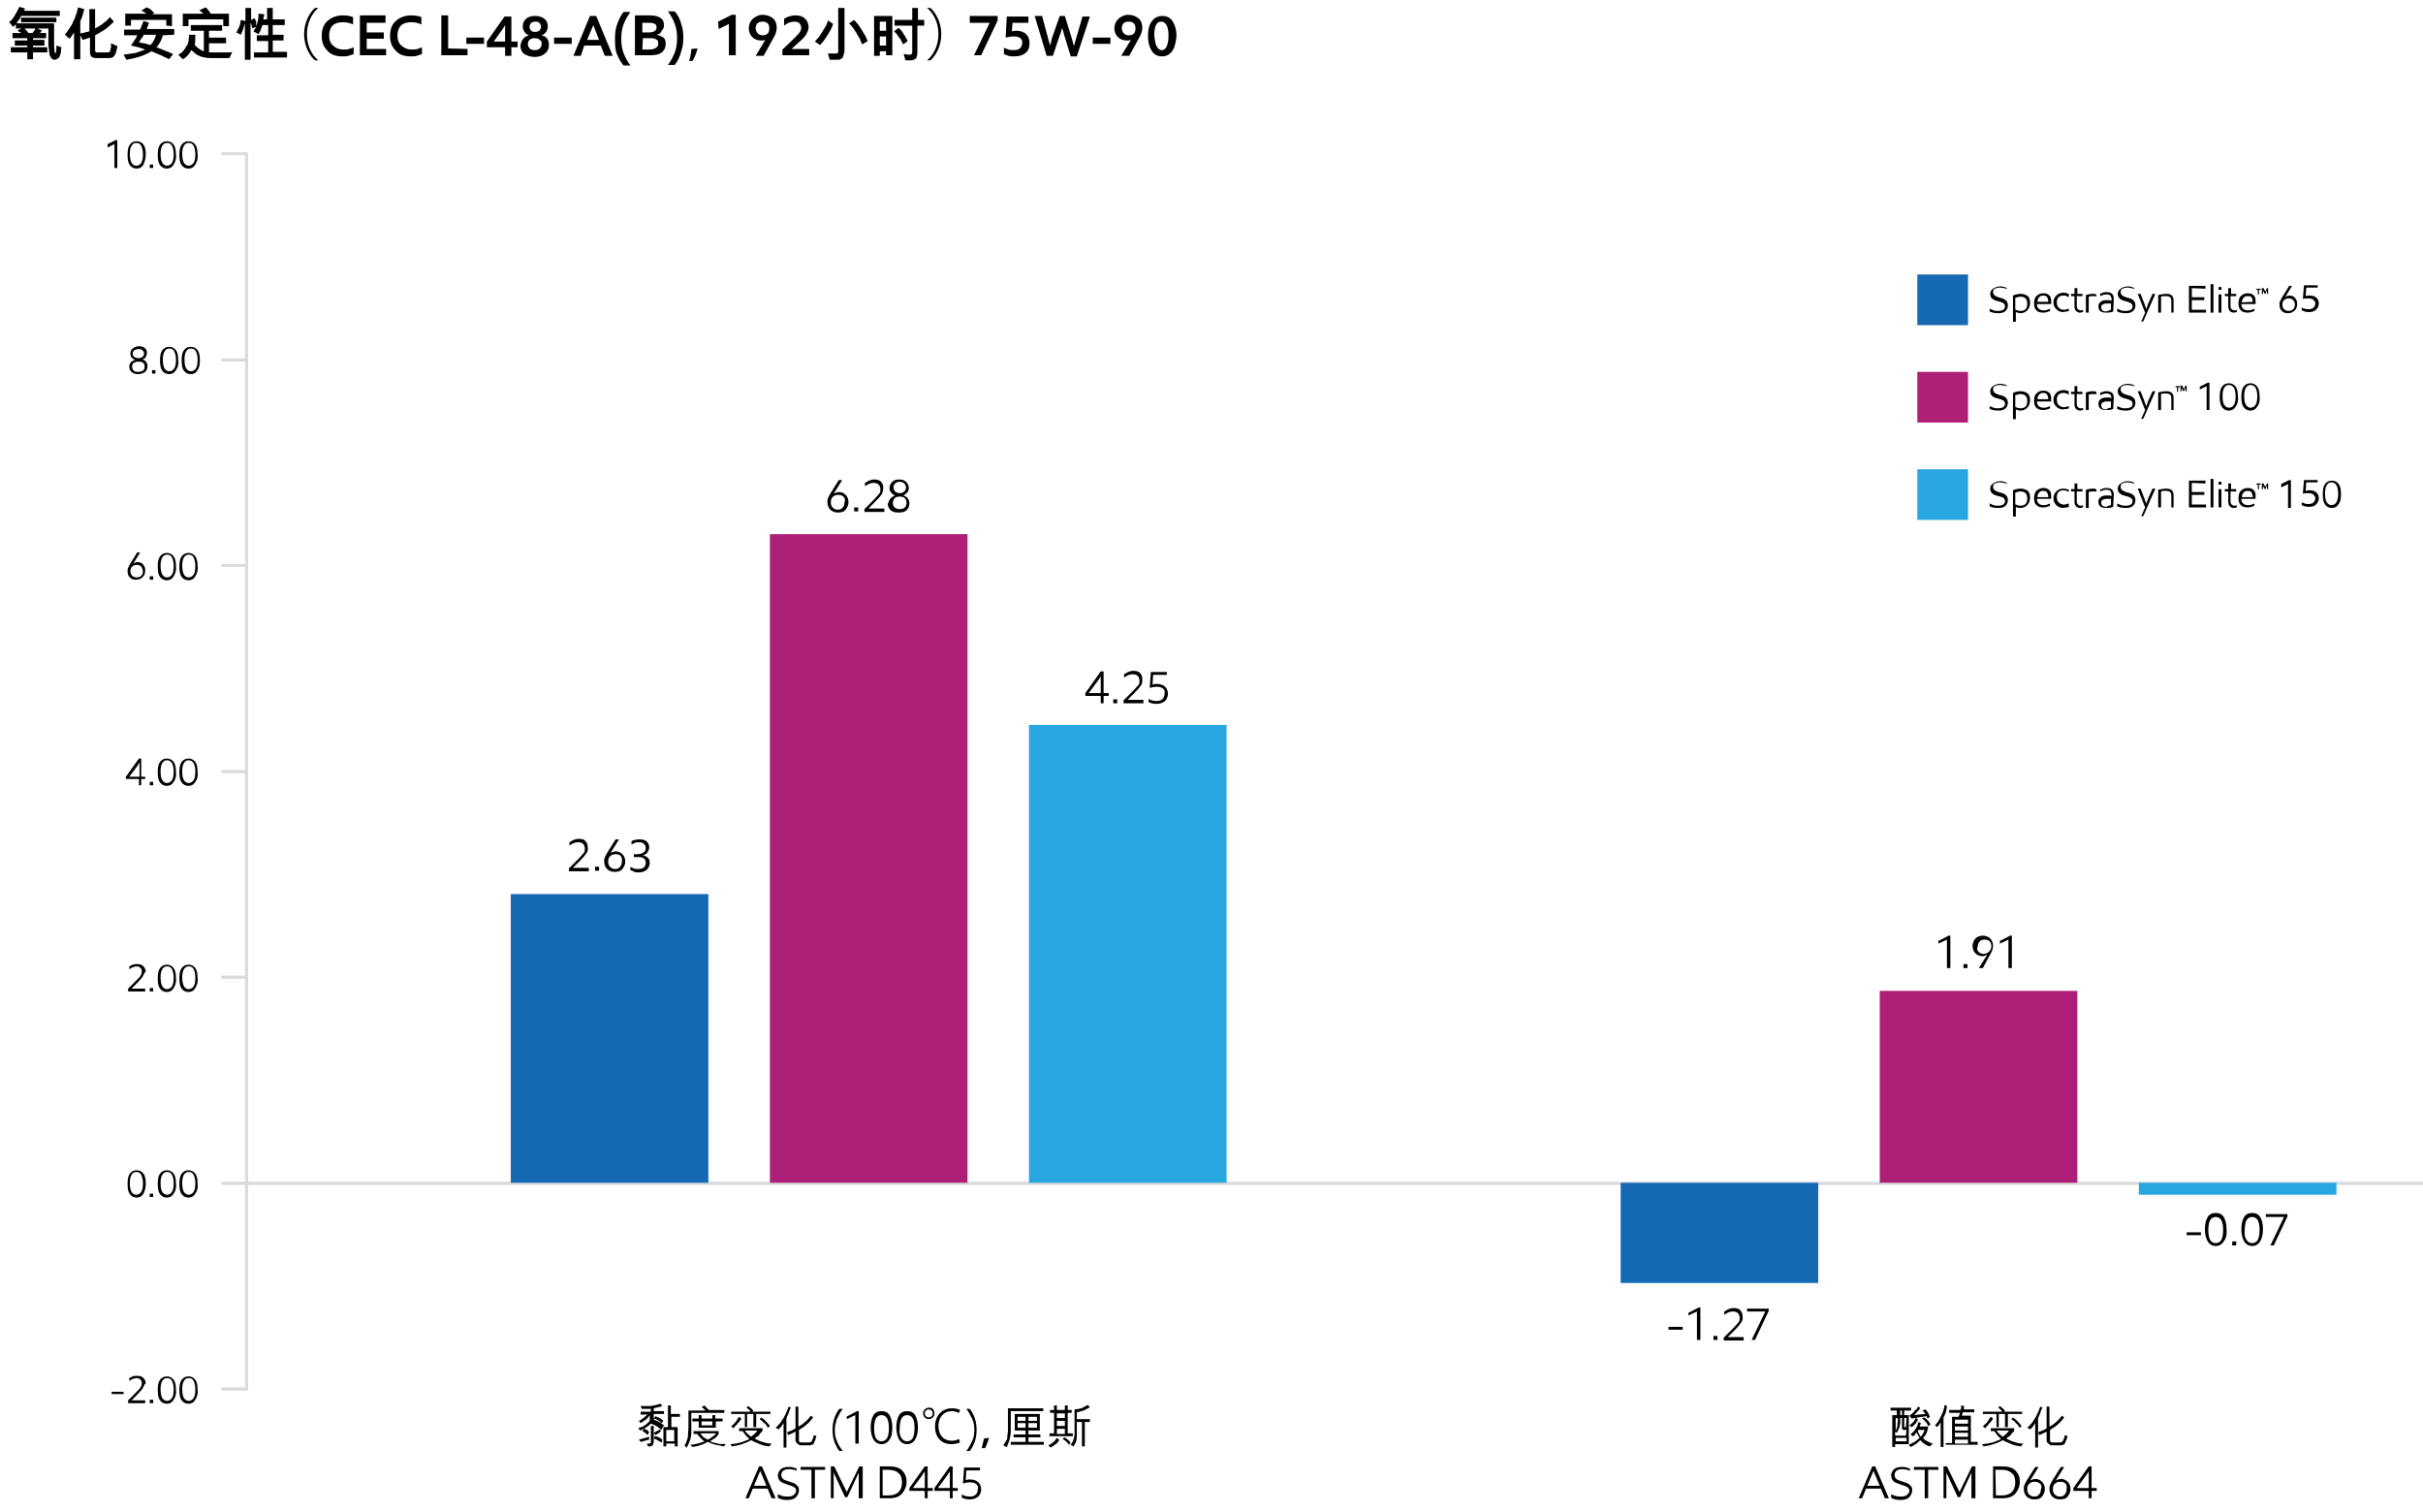 <?xml version="1.0" encoding="utf-8"?>
<!-- Generator: Adobe Illustrator 23.0.6, SVG Export Plug-In . SVG Version: 6.00 Build 0)  -->
<svg version="1.1" id="Layer_1" xmlns="http://www.w3.org/2000/svg" xmlns:xlink="http://www.w3.org/1999/xlink" x="0px" y="0px"
	 viewBox="0 0 425.5 265.5" style="enable-background:new 0 0 425.5 265.5;" xml:space="preserve">
<style type="text/css">
	.st0{fill:none;}
	.st1{fill:none;stroke:#DADBDC;stroke-width:0.5;stroke-miterlimit:10;}
	.st2{enable-background:new    ;}
	.st3{fill:#28A6DF;}
	.st4{fill:#AE2077;}
	.st5{fill:#1669B3;}
</style>
<g>
	<rect x="-23" y="1.4" class="st0" width="269.7" height="10.9"/>
	<rect x="7.3" y="241.3" class="st0" width="27.7" height="5.2"/>
	<rect x="7.3" y="169" class="st0" width="27.7" height="5.2"/>
	<rect x="7.3" y="205.2" class="st0" width="27.7" height="5.2"/>
	<rect x="7.3" y="132.9" class="st0" width="27.7" height="5.2"/>
	<rect x="7.3" y="96.7" class="st0" width="27.7" height="5.2"/>
	<rect x="7.7" y="60.6" class="st0" width="27.7" height="5.2"/>
	<rect x="7.3" y="24.4" class="st0" width="27.7" height="5.2"/>
	<polyline class="st1" points="38.9,27 43.3,27 43.3,243.9 38.9,243.9 	"/>
	<line class="st1" x1="38.9" y1="63.2" x2="43.3" y2="63.2"/>
	<line class="st1" x1="38.9" y1="99.3" x2="43.3" y2="99.3"/>
	<line class="st1" x1="38.9" y1="135.5" x2="43.3" y2="135.5"/>
	<line class="st1" x1="38.9" y1="171.6" x2="43.3" y2="171.6"/>
	<line class="st1" x1="38.9" y1="207.8" x2="425.5" y2="207.8"/>
	<rect x="349.2" y="49.9" class="st0" width="94.5" height="5.5"/>
	<rect x="349.2" y="67" class="st0" width="94.5" height="5.5"/>
	<rect x="349.2" y="84.1" class="st0" width="94.5" height="5.5"/>
</g>
<g id="outlines">
	<rect x="-23" y="1.4" class="st0" width="269.7" height="10.9"/>
	<g class="st2">
		<path d="M10.7,9.1c0,0.2-0.1,0.5-0.2,0.7c-0.1,0.3-0.2,0.4-0.4,0.5s-0.3,0.2-0.5,0.2s-0.4-0.1-0.5-0.2S8.8,9.9,8.7,9.6
			c0-0.3-0.1-0.5-0.1-0.8S8.5,8.2,8.5,7.9c0-0.3,0-0.6,0-0.9s0-0.5,0-0.8V5H6.6l0.8,0.4c-0.1,0-0.2,0.1-0.2,0.2S7,5.8,6.9,5.8h1.2
			v0.9H5.8V7h2v1h-2v0.3h2.5v0.9H5.8v1.2h-1V9.2H1.9V8.3h2.9V8H2.6V7.1h2.2V6.7H2.2V5.8h1.5C3.6,5.7,3.5,5.6,3.4,5.6
			S3.2,5.4,3.1,5.3L3.8,5h-1V4.3C2.6,4.4,2.5,4.6,2.3,4.7L1.6,3.9c0.4-0.3,0.7-0.7,1-1.2s0.5-0.9,0.8-1.5l1,0.3
			c0,0.1-0.1,0.1-0.1,0.2s0,0.1-0.1,0.2h6.3v0.9H3.7C3.6,3.1,3.5,3.3,3.3,3.5C3.2,3.7,3,3.9,2.9,4.1h6.6v2.4c0,0.5,0,0.9,0,1.4
			s0.1,0.9,0.1,1.3c0,0,0,0.1,0.1,0.1h0.1c0-0.2,0.1-0.4,0.1-0.6c0-0.2,0-0.5,0-0.7l0.9,0.3C10.7,8.6,10.7,8.8,10.7,9.1z M3.7,3.9
			V3.1h6.2v0.8C9.9,3.9,3.7,3.9,3.7,3.9z M4.3,5c0.1,0.1,0.3,0.3,0.4,0.4S4.9,5.7,5,5.8h0.7C5.8,5.7,5.9,5.5,6,5.4
			C6.1,5.3,6.2,5.1,6.2,5H4.3z"/>
		<path d="M20.5,8.7c-0.1,0.3-0.1,0.5-0.2,0.7S20.1,9.8,20,9.9c-0.2,0.2-0.5,0.3-0.8,0.3h-2.3c-0.4,0-0.7-0.1-0.9-0.3
			c-0.1-0.2-0.2-0.4-0.2-0.8V6.6c-0.2,0.1-0.4,0.1-0.6,0.2C15,6.9,14.8,6.9,14.5,7l-0.4-0.8v4.2H13V5.7c-0.1,0.2-0.3,0.4-0.4,0.6
			c-0.1,0.2-0.3,0.4-0.4,0.5l-0.8-0.7c0.3-0.4,0.5-0.7,0.8-1.1c0.2-0.4,0.5-0.7,0.6-1.1c0.2-0.4,0.4-0.8,0.5-1.2
			c0.2-0.4,0.3-0.9,0.4-1.4l1.1,0.3c-0.1,0.4-0.2,0.8-0.3,1.1c-0.1,0.4-0.3,0.7-0.4,1.1v2.1c0.1,0,0.2-0.1,0.4-0.1
			c0.1,0,0.3-0.1,0.4-0.1c0.1,0,0.3-0.1,0.4-0.1s0.3-0.1,0.4-0.1V1.6h1V5c0.4-0.2,0.9-0.5,1.3-0.8s0.9-0.7,1.3-1.2L20,3.8
			c-0.5,0.5-1,1-1.6,1.4s-1.2,0.7-1.7,1v2.7c0,0.1,0,0.1,0.1,0.2c0,0.1,0.1,0.1,0.2,0.1h2c0.2,0,0.3-0.1,0.3-0.2
			c0-0.1,0.1-0.2,0.1-0.3s0.1-0.3,0.1-0.4s0-0.3,0-0.4s0-0.2,0-0.3l1.1,0.5C20.6,8.1,20.6,8.4,20.5,8.7z"/>
		<path d="M28.6,6.2C28.4,7,28,7.7,27.5,8.3c0.5,0.2,1,0.4,1.5,0.6s1,0.4,1.4,0.6l-0.7,0.9c-1-0.5-2.1-1-3.1-1.4
			c-1.1,0.7-2.6,1.2-4.4,1.5l-0.5-0.9c0.7-0.1,1.4-0.2,2.1-0.3c0.6-0.2,1.2-0.4,1.7-0.6c-0.4-0.1-0.8-0.3-1.2-0.4S23.4,8.1,23,8
			c0.2-0.3,0.4-0.6,0.6-0.9s0.4-0.6,0.5-0.9h-2.3v-1h2.8c0.2-0.5,0.4-1,0.6-1.5l1,0.3C26.1,4.1,26,4.3,26,4.5
			c-0.1,0.2-0.2,0.4-0.2,0.6h4.8v1L28.6,6.2L28.6,6.2z M29.2,4.5v-1H23v1h-1V2.4h3.7c-0.1-0.1-0.3-0.2-0.4-0.3S25,2,24.8,1.9
			l0.9-0.6c0.3,0.1,0.6,0.2,0.8,0.4c0.2,0.2,0.4,0.4,0.6,0.6l-0.4,0.2h3.5v2.1L29.2,4.5L29.2,4.5z M25.2,6.2
			c-0.1,0.2-0.2,0.4-0.4,0.6c-0.1,0.2-0.3,0.4-0.4,0.6c0.3,0.1,0.6,0.2,1,0.2c0.3,0.1,0.6,0.2,1,0.3c0.2-0.2,0.5-0.5,0.6-0.8
			c0.2-0.3,0.3-0.6,0.4-1h-2.2V6.2z"/>
		<path d="M40.3,10.2h-3c-0.5,0-0.9,0-1.3-0.1c-0.4-0.1-0.7-0.1-1-0.3c-0.3-0.1-0.5-0.2-0.7-0.4S33.8,9,33.6,8.8
			c-0.2,0.3-0.4,0.7-0.6,0.9c-0.3,0.3-0.5,0.5-0.9,0.7l-0.8-0.8c0.4-0.2,0.7-0.4,0.9-0.7c0.2-0.2,0.4-0.5,0.5-0.8
			C33,7.9,33,7.6,33.1,7.3c0-0.3,0.1-0.7,0.1-1.2h1.1c0,0.7,0,1.3-0.1,1.8c0.3,0.3,0.5,0.5,0.8,0.7s0.5,0.3,0.8,0.4V5.4h-2.3v-1H39
			v1h-2.3v1.2h3v1h-3v1.6c0.1,0,0.2,0,0.4,0s0.3,0,0.4,0h2.1c0.2,0,0.4,0,0.6,0c0.2,0,0.4,0,0.6-0.1L40.3,10.2z M39.2,4.6V3.4h-6.1
			v1.2h-1V2.4h3.6c-0.1-0.1-0.2-0.2-0.3-0.3S35.1,1.9,35,1.8l1.1-0.5c0.2,0.1,0.3,0.3,0.5,0.5C36.7,2,36.9,2.2,37,2.4h3.2v2.2
			C40.2,4.6,39.2,4.6,39.2,4.6z"/>
		<path d="M44.6,10.2v-1h2.5v-2h-2v-1h2V4.4h-1c-0.1,0.3-0.2,0.5-0.3,0.8S45.6,5.7,45.4,6l-0.9-0.5C44.7,5.2,44.8,5,45,4.7L44.3,5
			c0-0.2-0.1-0.4-0.1-0.5C44.1,4.3,44.1,4.1,44,4v6.5h-1V4.1c-0.1,0.3-0.2,0.7-0.3,1s-0.2,0.6-0.4,1l-0.8-0.4c0.2-0.3,0.3-0.6,0.5-1
			s0.2-0.8,0.3-1.2l0.8,0.2V1.4h1v2.1l0.6-0.3c0.1,0.2,0.2,0.4,0.3,0.6c-0.1,0.3,0,0.5,0,0.8c0.1-0.3,0.2-0.7,0.3-1
			c0.1-0.4,0.1-0.8,0.1-1.2l1,0.1c0,0.2,0,0.3-0.1,0.5c0,0.1,0,0.3-0.1,0.4h0.7v-2h1v2H50v1h-2.1v1.7h1.9v1h-1.9v2h2.5v1h-5.8V10.2z
			"/>
		<path d="M55.9,1.4c-1.1,0.9-2,2.6-2,4.6c0,2.1,0.9,3.7,2,4.6l0,0h-0.6c-1-0.9-1.9-2.6-1.9-4.6s0.9-3.7,1.9-4.6L55.9,1.4L55.9,1.4z
			"/>
		<path d="M62,4.3c-0.6-0.3-1.2-0.4-1.8-0.4c-0.8,0-1.4,0.2-1.8,0.6c-0.4,0.4-0.6,1-0.6,1.7C57.8,7,58,7.6,58.5,8
			c0.4,0.4,1,0.7,1.8,0.7c0.4,0,0.7,0,1-0.1s0.6-0.2,0.8-0.3v1.2c-0.3,0.1-0.6,0.2-0.9,0.3s-0.7,0.1-1.1,0.1c-1.1,0-2-0.3-2.6-1
			c-0.7-0.7-1-1.5-1-2.6s0.3-2,1-2.6c0.6-0.6,1.6-1,2.7-1c0.7,0,1.3,0.1,1.8,0.3V4.3z"/>
		<path d="M64.4,4v1.7h3v1.1h-3v1.8h3.4v1.1h-4.6v-7h4.5V4H64.4z"/>
		<path d="M74,4.3c-0.6-0.3-1.2-0.4-1.8-0.4c-0.8,0-1.4,0.2-1.8,0.6s-0.6,1-0.6,1.7C69.8,7,70,7.6,70.5,8c0.4,0.4,1,0.7,1.8,0.7
			c0.4,0,0.7,0,1-0.1s0.6-0.2,0.8-0.3v1.2c-0.3,0.1-0.6,0.2-0.9,0.3s-0.7,0.1-1.1,0.1c-1.1,0-2-0.3-2.6-1c-0.7-0.7-1-1.5-1-2.6
			s0.3-2,1-2.6c0.6-0.6,1.6-1,2.7-1c0.7,0,1.3,0.1,1.8,0.3C74,3,74,4.3,74,4.3z"/>
		<path d="M82.1,8.6v1.1h-4.6v-7h1.2v5.8L82.1,8.6L82.1,8.6z"/>
		<path d="M85,6.6v1.1h-3.1V6.6H85z"/>
		<path d="M88.7,9.8V8.3h-3.2v-1l3.1-4.4h1.2v4.4h1.1v1h-1.1v1.5H88.7z M86.7,7.3h2V4.4l0,0c-0.1,0.2-0.3,0.5-0.5,0.8L86.7,7.3z"/>
		<path d="M91.9,6.8c0.2-0.3,0.6-0.5,1-0.6l0,0c-0.3-0.1-0.6-0.3-0.8-0.6c-0.2-0.3-0.3-0.6-0.3-1c0-0.5,0.2-1,0.6-1.3
			c0.4-0.4,1-0.5,1.6-0.5c0.7,0,1.2,0.2,1.6,0.5s0.6,0.8,0.6,1.3c0,0.4-0.1,0.7-0.3,1c-0.2,0.3-0.5,0.5-0.8,0.6l0,0
			C96,6.4,96.4,7,96.4,7.9c0,0.6-0.2,1.1-0.7,1.5s-1,0.6-1.8,0.6c-0.7,0-1.3-0.2-1.8-0.5S91.4,8.6,91.4,8
			C91.5,7.5,91.6,7.1,91.9,6.8z M94.8,7c-0.2-0.2-0.5-0.3-0.9-0.3S93.2,6.8,93,7c-0.2,0.2-0.3,0.4-0.3,0.7c0,0.3,0.1,0.6,0.3,0.8
			c0.2,0.2,0.5,0.3,0.9,0.3s0.7-0.1,0.9-0.3c0.2-0.2,0.3-0.4,0.3-0.8C95.2,7.5,95.1,7.2,94.8,7z M94.7,4c-0.2-0.2-0.4-0.2-0.7-0.2
			c-0.3,0-0.5,0.1-0.7,0.2C93.1,4.2,93,4.4,93,4.7s0.1,0.5,0.3,0.7c0.2,0.2,0.4,0.2,0.7,0.2c0.3,0,0.5-0.1,0.7-0.2
			C94.9,5.2,95,5,95,4.7S94.9,4.2,94.7,4z"/>
		<path d="M100.4,6.6v1.1h-3.1V6.6H100.4z"/>
		<path d="M106.2,9.8L105.5,8h-2.9L102,9.8h-1.3l2.9-7h1.1l2.9,7H106.2z M103.1,7h2.1l-1-2.6l0,0L103.1,7z"/>
		<path d="M109.5,2.1h1.2c-0.5,0.7-0.9,1.4-1.2,2.2c-0.3,0.8-0.4,1.6-0.4,2.5s0.1,1.7,0.4,2.5s0.7,1.5,1.2,2.2h-1.2
			c-0.5-0.6-0.9-1.3-1.2-2.1S108,7.6,108,6.7s0.1-1.7,0.4-2.5S109,2.7,109.5,2.1z"/>
		<path d="M115.3,6.1L115.3,6.1c0.5,0.1,0.9,0.3,1.2,0.5s0.4,0.6,0.4,1.1c0,0.6-0.2,1.1-0.7,1.5s-1.1,0.5-2.1,0.5h-2.6v-7h2.6
			c1.7,0,2.5,0.6,2.5,1.7c0,0.4-0.1,0.7-0.4,1C116,5.9,115.7,6,115.3,6.1z M112.8,5.7h1.1c0.9,0,1.4-0.3,1.4-0.9
			c0-0.3-0.1-0.5-0.3-0.6S114.5,4,114,4h-1.2V5.7z M112.8,8.7h1.2c0.5,0,0.9-0.1,1.2-0.3s0.4-0.4,0.4-0.8c0-0.3-0.1-0.6-0.4-0.7
			c-0.3-0.2-0.7-0.2-1.2-0.2h-1.1L112.8,8.7L112.8,8.7z"/>
		<path d="M118.5,11.4h-1.2c0.5-0.7,0.9-1.4,1.2-2.2c0.3-0.8,0.4-1.6,0.4-2.5s-0.1-1.7-0.4-2.5s-0.7-1.5-1.2-2.2h1.2
			c0.5,0.6,0.9,1.3,1.1,2.1c0.3,0.8,0.4,1.6,0.4,2.5s-0.1,1.7-0.4,2.5C119.4,10,119,10.7,118.5,11.4z"/>
		<path d="M121,10.7c0.2-0.5,0.4-1.5,0.4-2.1l1.1-0.1c-0.2,0.8-0.6,1.8-0.9,2.2H121z"/>
		<path d="M126.1,3.8l2.4-1.2h0.7v7.1H128V4.2l-1.8,0.9L126.1,3.8L126.1,3.8z"/>
		<path d="M134.1,9.8h-1.4l1.7-2.8l0,0c-0.1,0-0.2,0.1-0.4,0.1s-0.3,0-0.4,0c-0.6,0-1.1-0.2-1.5-0.6s-0.6-0.9-0.6-1.5
			c0-0.7,0.2-1.2,0.7-1.7c0.5-0.4,1-0.7,1.7-0.7s1.3,0.2,1.8,0.6s0.7,1,0.7,1.7c0,0.3-0.1,0.7-0.2,1c-0.1,0.3-0.3,0.6-0.5,1
			L134.1,9.8z M133.1,5.9c0.2,0.2,0.5,0.3,0.8,0.3c0.4,0,0.7-0.1,0.9-0.3c0.2-0.2,0.3-0.5,0.3-0.9s-0.1-0.7-0.3-0.9
			c-0.2-0.2-0.5-0.3-0.9-0.3s-0.7,0.1-0.9,0.3c-0.2,0.2-0.3,0.5-0.3,0.9S132.9,5.7,133.1,5.9z"/>
		<path d="M141.6,6c-0.2,0.4-0.7,0.9-1.4,1.5L139,8.6h3.1v1.1h-4.7v-1l2.1-2c0.4-0.4,0.7-0.7,0.9-1s0.3-0.5,0.3-0.8
			s-0.1-0.6-0.3-0.8c-0.2-0.2-0.5-0.3-0.9-0.3c-0.6,0-1.2,0.2-1.8,0.7V3.3c0.6-0.4,1.3-0.6,2-0.6c0.8,0,1.3,0.2,1.7,0.6
			s0.6,0.9,0.6,1.5C142,5.2,141.8,5.6,141.6,6z"/>
		<path d="M145.9,5.2c-0.2,0.3-0.4,0.7-0.6,1c-0.2,0.3-0.4,0.6-0.6,0.9c-0.2,0.3-0.4,0.5-0.7,0.8l-0.9-0.6c0.2-0.2,0.4-0.5,0.7-0.8
			c0.2-0.3,0.4-0.6,0.6-0.9c0.2-0.3,0.4-0.7,0.6-1s0.3-0.7,0.4-1l0.9,0.6C146.2,4.5,146.1,4.8,145.9,5.2z M148,10.1
			c-0.1,0.1-0.2,0.2-0.4,0.3s-0.3,0.1-0.5,0.1h-1.4l-0.3-1.1c0.1,0,0.2,0,0.3,0s0.3,0,0.4,0c0.1,0,0.3,0,0.4,0c0.1,0,0.2,0,0.3,0
			s0.3,0,0.3-0.1c0.1-0.1,0.1-0.2,0.1-0.4V1.4h1.1V9C148.2,9.5,148.1,9.8,148,10.1z M151.4,7.8c-0.1-0.3-0.3-0.6-0.4-1
			c-0.2-0.3-0.4-0.6-0.6-1c-0.2-0.3-0.4-0.6-0.6-0.9c-0.2-0.3-0.5-0.6-0.7-0.8l0.9-0.6c0.2,0.2,0.4,0.5,0.7,0.8
			c0.2,0.3,0.4,0.6,0.6,0.9c0.2,0.3,0.4,0.7,0.6,1c0.2,0.3,0.3,0.7,0.5,1L151.4,7.8z"/>
		<path d="M155.6,9.7V9h-1.1v0.8h-1v-7h3.2v6.9C156.7,9.7,155.6,9.7,155.6,9.7z M155.6,3.8h-1.1v1.6h1.1V3.8z M155.6,6.4h-1.1V8h1.1
			V6.4z M161.1,4.5v4.7c0,0.4-0.1,0.8-0.2,1c-0.1,0.1-0.2,0.2-0.4,0.3c-0.2,0-0.3,0.1-0.5,0.1h-1l-0.3-1.1c0.2,0,0.4,0,0.6,0.1
			c0.2,0,0.3,0,0.5,0c0.3,0,0.4-0.2,0.4-0.5V4.5h-3.1v-1h3.1V1.4h1v2.1h1.1v1H161.1z M158.6,7.8c-0.1-0.2-0.2-0.4-0.3-0.6
			s-0.2-0.4-0.4-0.6c-0.1-0.2-0.3-0.4-0.4-0.6c-0.2-0.2-0.3-0.3-0.5-0.5l0.8-0.6c0.4,0.3,0.7,0.7,0.9,1.1c0.3,0.4,0.5,0.8,0.7,1.2
			L158.6,7.8z"/>
		<path d="M162.8,10.6c1.1-0.9,2-2.6,2-4.6c0-2.1-0.9-3.7-2-4.6l0,0h0.6c1,0.9,1.9,2.6,1.9,4.6s-0.9,3.7-1.9,4.6H162.8L162.8,10.6z"
			/>
		<path d="M171,9.8l2.8-5.8h-3.5V2.8h4.9v0.8l-2.9,6.1H171V9.8z"/>
		<path d="M179.2,6.7c-0.3-0.2-0.7-0.3-1.2-0.3s-0.9,0.1-1.4,0.2l0.2-3.7h3.8V4h-2.8l-0.1,1.5c0.2,0,0.4-0.1,0.7-0.1
			c0.8,0,1.4,0.2,1.8,0.6c0.4,0.4,0.6,0.9,0.6,1.6s-0.2,1.3-0.7,1.7c-0.5,0.4-1.1,0.6-2,0.6c-0.4,0-0.7,0-1-0.1s-0.6-0.2-0.8-0.3
			V8.4c0.3,0.1,0.5,0.2,0.8,0.3s0.6,0.1,0.9,0.1c0.5,0,0.9-0.1,1.1-0.3c0.2-0.2,0.4-0.5,0.4-0.9C179.6,7.2,179.4,6.9,179.2,6.7z"/>
		<path d="M188,9.8l-1.1-3.6c-0.2-0.7-0.3-1.1-0.4-1.3l0,0c-0.1,0.4-0.2,0.9-0.4,1.3l-1.2,3.6h-1.1l-2.1-7h1.3l1.1,4.1
			c0.1,0.4,0.2,0.7,0.3,1.1l0,0c0.1-0.3,0.2-0.7,0.3-1.2l1.4-4h0.9l1.3,4.2c0.1,0.5,0.2,0.8,0.3,1.1l0,0c0.1-0.4,0.2-0.8,0.3-1.1
			l1.2-4.1h1.3l-2.3,7H188V9.8z"/>
		<path d="M195,6.6v1.1h-3.1V6.6H195z"/>
		<path d="M198.3,9.8h-1.4l1.7-2.8l0,0c-0.1,0-0.2,0.1-0.4,0.1s-0.3,0-0.4,0c-0.6,0-1.1-0.2-1.5-0.6s-0.6-0.9-0.6-1.5
			c0-0.7,0.2-1.2,0.7-1.7c0.5-0.4,1-0.7,1.7-0.7s1.3,0.2,1.8,0.6s0.7,1,0.7,1.7c0,0.3-0.1,0.7-0.2,1c-0.1,0.3-0.3,0.6-0.5,1
			L198.3,9.8z M197.4,5.9c0.2,0.2,0.5,0.3,0.8,0.3c0.4,0,0.7-0.1,0.9-0.3c0.2-0.2,0.3-0.5,0.3-0.9s-0.1-0.7-0.3-0.9
			c-0.2-0.2-0.5-0.3-0.9-0.3s-0.7,0.1-0.9,0.3C197.1,4.3,197,4.6,197,5S197.2,5.7,197.4,5.9z"/>
		<path d="M205.9,8.9c-0.5,0.7-1.1,1-1.8,1c-0.8,0-1.4-0.3-1.8-0.9c-0.4-0.6-0.7-1.5-0.7-2.7c0-1.1,0.2-2,0.7-2.6
			c0.4-0.6,1.1-0.9,1.8-0.9c0.8,0,1.4,0.3,1.8,0.9s0.7,1.5,0.7,2.6C206.5,7.4,206.3,8.3,205.9,8.9z M203.1,8.1
			c0.2,0.4,0.5,0.7,0.9,0.7s0.7-0.2,0.9-0.7s0.3-1.1,0.3-1.8c0-0.8-0.1-1.4-0.3-1.8s-0.5-0.7-1-0.7c-0.4,0-0.7,0.2-0.9,0.6
			s-0.3,1-0.3,1.8C202.8,7.1,202.9,7.7,203.1,8.1z"/>
	</g>
	<rect x="7.3" y="241.3" class="st0" width="27.7" height="5.2"/>
	<g class="st2">
		<path d="M21.7,244.4v0.4h-2.1v-0.4H21.7z"/>
		<path d="M25.1,243.7c-0.1,0.3-0.5,0.6-0.9,1.1l-1.1,1.1h2.4v0.5h-3v-0.5l1.5-1.5c0.4-0.4,0.6-0.6,0.7-0.8s0.2-0.4,0.2-0.7
			s-0.1-0.5-0.2-0.6c-0.2-0.2-0.4-0.3-0.7-0.3c-0.4,0-0.9,0.2-1.3,0.5V242c0.2-0.1,0.4-0.2,0.6-0.3s0.5-0.1,0.8-0.1
			c0.5,0,0.8,0.1,1.1,0.4c0.2,0.2,0.4,0.6,0.4,0.9C25.3,243.1,25.3,243.4,25.1,243.7z"/>
		<path d="M26.9,246.4h-0.6v-0.6h0.6V246.4z"/>
		<path d="M30.5,245.8c-0.3,0.5-0.7,0.7-1.2,0.7s-0.9-0.2-1.2-0.6c-0.3-0.4-0.4-1-0.4-1.8s0.1-1.4,0.4-1.8c0.3-0.4,0.7-0.6,1.2-0.6
			s0.9,0.2,1.2,0.6c0.3,0.4,0.4,1,0.4,1.8C31,244.7,30.8,245.3,30.5,245.8z M28.5,245.5c0.2,0.3,0.5,0.5,0.8,0.5
			c0.4,0,0.7-0.2,0.9-0.5s0.3-0.8,0.3-1.5c0-0.6-0.1-1.1-0.3-1.5s-0.5-0.5-0.9-0.5s-0.6,0.2-0.8,0.5c-0.2,0.3-0.3,0.8-0.3,1.4
			C28.2,244.6,28.3,245.2,28.5,245.5z"/>
		<path d="M34.3,245.8c-0.3,0.5-0.7,0.7-1.2,0.7s-0.9-0.2-1.2-0.6c-0.3-0.4-0.4-1-0.4-1.8s0.1-1.4,0.4-1.8c0.3-0.4,0.7-0.6,1.2-0.6
			s0.9,0.2,1.2,0.6c0.3,0.4,0.4,1,0.4,1.8C34.8,244.7,34.6,245.3,34.3,245.8z M32.3,245.5c0.2,0.3,0.5,0.5,0.8,0.5
			c0.4,0,0.7-0.2,0.9-0.5s0.3-0.8,0.3-1.5c0-0.6-0.1-1.1-0.3-1.5s-0.5-0.5-0.9-0.5s-0.6,0.2-0.8,0.5s-0.3,0.8-0.3,1.4
			C32,244.6,32.1,245.2,32.3,245.5z"/>
	</g>
	<rect x="7.3" y="169" class="st0" width="27.7" height="5.2"/>
	<g class="st2">
		<path d="M25.1,171.4c-0.1,0.3-0.5,0.6-0.9,1.1l-1.1,1.1h2.4v0.5h-3v-0.5l1.5-1.5c0.4-0.4,0.6-0.6,0.7-0.8s0.2-0.4,0.2-0.7
			s-0.1-0.5-0.2-0.6c-0.2-0.2-0.4-0.3-0.7-0.3c-0.4,0-0.9,0.2-1.3,0.5v-0.5c0.2-0.1,0.4-0.2,0.6-0.3s0.5-0.1,0.8-0.1
			c0.5,0,0.8,0.1,1.1,0.4c0.2,0.2,0.4,0.6,0.4,0.9C25.3,170.8,25.3,171.1,25.1,171.4z"/>
		<path d="M26.9,174.1h-0.6v-0.6h0.6V174.1z"/>
		<path d="M30.5,173.5c-0.3,0.5-0.7,0.7-1.2,0.7s-0.9-0.2-1.2-0.6c-0.3-0.4-0.4-1-0.4-1.8s0.1-1.4,0.4-1.8c0.3-0.4,0.7-0.6,1.2-0.6
			s0.9,0.2,1.2,0.6c0.3,0.4,0.4,1,0.4,1.8C31,172.4,30.8,173,30.5,173.5z M28.5,173.2c0.2,0.3,0.5,0.5,0.8,0.5
			c0.4,0,0.7-0.2,0.9-0.5s0.3-0.8,0.3-1.5c0-0.6-0.1-1.1-0.3-1.5s-0.5-0.5-0.9-0.5s-0.6,0.2-0.8,0.5c-0.2,0.3-0.3,0.8-0.3,1.4
			C28.2,172.3,28.3,172.8,28.5,173.2z"/>
		<path d="M34.3,173.5c-0.3,0.5-0.7,0.7-1.2,0.7s-0.9-0.2-1.2-0.6c-0.3-0.4-0.4-1-0.4-1.8s0.1-1.4,0.4-1.8c0.3-0.4,0.7-0.6,1.2-0.6
			s0.9,0.2,1.2,0.6c0.3,0.4,0.4,1,0.4,1.8C34.8,172.4,34.6,173,34.3,173.5z M32.3,173.2c0.2,0.3,0.5,0.5,0.8,0.5
			c0.4,0,0.7-0.2,0.9-0.5s0.3-0.8,0.3-1.5c0-0.6-0.1-1.1-0.3-1.5s-0.5-0.5-0.9-0.5s-0.6,0.2-0.8,0.5S32,171,32,171.6
			C32,172.3,32.1,172.8,32.3,173.2z"/>
	</g>
	<rect x="7.3" y="205.2" class="st0" width="27.7" height="5.2"/>
	<g class="st2">
		<path d="M25.2,209.6c-0.3,0.5-0.7,0.7-1.2,0.7s-0.9-0.2-1.2-0.6c-0.3-0.4-0.4-1-0.4-1.8s0.1-1.4,0.4-1.8c0.3-0.4,0.7-0.6,1.2-0.6
			s0.9,0.2,1.2,0.6c0.3,0.4,0.4,1,0.4,1.8C25.6,208.6,25.4,209.2,25.2,209.6z M23.1,209.3c0.2,0.3,0.5,0.5,0.8,0.5
			c0.4,0,0.7-0.2,0.9-0.5s0.3-0.8,0.3-1.5c0-0.6-0.1-1.1-0.3-1.5s-0.5-0.5-0.9-0.5s-0.6,0.2-0.8,0.5c-0.2,0.3-0.3,0.8-0.3,1.4
			C22.8,208.5,22.9,209,23.1,209.3z"/>
		<path d="M26.9,210.2h-0.6v-0.6h0.6V210.2z"/>
		<path d="M30.5,209.6c-0.3,0.5-0.7,0.7-1.2,0.7s-0.9-0.2-1.2-0.6c-0.3-0.4-0.4-1-0.4-1.8s0.1-1.4,0.4-1.8c0.3-0.4,0.7-0.6,1.2-0.6
			s0.9,0.2,1.2,0.6c0.3,0.4,0.4,1,0.4,1.8C31,208.6,30.8,209.2,30.5,209.6z M28.5,209.3c0.2,0.3,0.5,0.5,0.8,0.5
			c0.4,0,0.7-0.2,0.9-0.5s0.3-0.8,0.3-1.5c0-0.6-0.1-1.1-0.3-1.5s-0.5-0.5-0.9-0.5s-0.6,0.2-0.8,0.5c-0.2,0.3-0.3,0.8-0.3,1.4
			C28.2,208.5,28.3,209,28.5,209.3z"/>
		<path d="M34.3,209.6c-0.3,0.5-0.7,0.7-1.2,0.7s-0.9-0.2-1.2-0.6c-0.3-0.4-0.4-1-0.4-1.8s0.1-1.4,0.4-1.8c0.3-0.4,0.7-0.6,1.2-0.6
			s0.9,0.2,1.2,0.6c0.3,0.4,0.4,1,0.4,1.8C34.8,208.6,34.6,209.2,34.3,209.6z M32.3,209.3c0.2,0.3,0.5,0.5,0.8,0.5
			c0.4,0,0.7-0.2,0.9-0.5s0.3-0.8,0.3-1.5c0-0.6-0.1-1.1-0.3-1.5s-0.5-0.5-0.9-0.5s-0.6,0.2-0.8,0.5s-0.3,0.8-0.3,1.4
			C32,208.5,32.1,209,32.3,209.3z"/>
	</g>
	<rect x="7.3" y="132.9" class="st0" width="27.7" height="5.2"/>
	<g class="st2">
		<path d="M24.4,137.9v-1.1h-2.3v-0.4l2.3-3.2h0.4v3.2h0.7v0.4h-0.7v1.1H24.4z M22.7,136.4h1.8v-2.5l0,0c-0.1,0.1-0.2,0.3-0.3,0.5
			L22.7,136.4z"/>
		<path d="M26.9,137.9h-0.6v-0.6h0.6V137.9z"/>
		<path d="M30.5,137.3c-0.3,0.5-0.7,0.7-1.2,0.7s-0.9-0.2-1.2-0.6c-0.3-0.4-0.4-1-0.4-1.8s0.1-1.4,0.4-1.8c0.3-0.4,0.7-0.6,1.2-0.6
			s0.9,0.2,1.2,0.6c0.3,0.4,0.4,1,0.4,1.8C31,136.3,30.8,136.9,30.5,137.3z M28.5,137c0.2,0.3,0.5,0.5,0.8,0.5
			c0.4,0,0.7-0.2,0.9-0.5s0.3-0.8,0.3-1.5c0-0.6-0.1-1.1-0.3-1.5c-0.2-0.3-0.5-0.5-0.9-0.5s-0.6,0.2-0.8,0.5
			c-0.2,0.3-0.3,0.8-0.3,1.4C28.2,136.2,28.3,136.7,28.5,137z"/>
		<path d="M34.3,137.3c-0.3,0.5-0.7,0.7-1.2,0.7s-0.9-0.2-1.2-0.6c-0.3-0.4-0.4-1-0.4-1.8s0.1-1.4,0.4-1.8c0.3-0.4,0.7-0.6,1.2-0.6
			s0.9,0.2,1.2,0.6c0.3,0.4,0.4,1,0.4,1.8C34.8,136.3,34.6,136.9,34.3,137.3z M32.3,137c0.2,0.3,0.5,0.5,0.8,0.5
			c0.4,0,0.7-0.2,0.9-0.5s0.3-0.8,0.3-1.5c0-0.6-0.1-1.1-0.3-1.5c-0.2-0.3-0.5-0.5-0.9-0.5s-0.6,0.2-0.8,0.5s-0.3,0.8-0.3,1.4
			C32,136.2,32.1,136.7,32.3,137z"/>
	</g>
	<rect x="7.3" y="96.7" class="st0" width="27.7" height="5.2"/>
	<g class="st2">
		<path d="M24.1,97h0.5l-1.2,2l0,0c0.1-0.1,0.2-0.1,0.3-0.2c0.1,0,0.3-0.1,0.4-0.1c0.4,0,0.8,0.1,1,0.4c0.3,0.3,0.4,0.6,0.4,1.1
			c0,0.4-0.1,0.8-0.4,1.1c-0.3,0.3-0.7,0.5-1.2,0.5s-0.8-0.1-1.1-0.4c-0.3-0.3-0.4-0.7-0.4-1.1c0-0.2,0-0.4,0.1-0.6s0.2-0.4,0.3-0.6
			L24.1,97z M24.8,99.5c-0.2-0.2-0.4-0.3-0.8-0.3c-0.3,0-0.6,0.1-0.8,0.3c-0.2,0.2-0.3,0.5-0.3,0.8s0.1,0.6,0.3,0.8
			c0.2,0.2,0.5,0.3,0.8,0.3s0.6-0.1,0.8-0.3c0.2-0.2,0.3-0.5,0.3-0.8C25,100,25,99.7,24.8,99.5z"/>
		<path d="M26.9,101.8h-0.6v-0.6h0.6V101.8z"/>
		<path d="M30.5,101.2c-0.3,0.5-0.7,0.7-1.2,0.7s-0.9-0.2-1.2-0.6c-0.3-0.4-0.4-1-0.4-1.8s0.1-1.4,0.4-1.8s0.7-0.6,1.2-0.6
			s0.9,0.2,1.2,0.6c0.3,0.4,0.4,1,0.4,1.8C31,100.1,30.8,100.7,30.5,101.2z M28.5,100.9c0.2,0.3,0.5,0.5,0.8,0.5
			c0.4,0,0.7-0.2,0.9-0.5s0.3-0.8,0.3-1.5c0-0.6-0.1-1.1-0.3-1.5s-0.5-0.5-0.9-0.5s-0.6,0.2-0.8,0.5c-0.2,0.3-0.3,0.8-0.3,1.4
			C28.2,100,28.3,100.5,28.5,100.9z"/>
		<path d="M34.3,101.2c-0.3,0.5-0.7,0.7-1.2,0.7s-0.9-0.2-1.2-0.6s-0.4-1-0.4-1.8s0.1-1.4,0.4-1.8s0.7-0.6,1.2-0.6s0.9,0.2,1.2,0.6
			s0.4,1,0.4,1.8C34.8,100.1,34.6,100.7,34.3,101.2z M32.3,100.9c0.2,0.3,0.5,0.5,0.8,0.5c0.4,0,0.7-0.2,0.9-0.5s0.3-0.8,0.3-1.5
			c0-0.6-0.1-1.1-0.3-1.5s-0.5-0.5-0.9-0.5s-0.6,0.2-0.8,0.5S32,98.7,32,99.3C32,100,32.1,100.5,32.3,100.9z"/>
	</g>
	<rect x="7.7" y="60.6" class="st0" width="27.7" height="5.2"/>
	<g class="st2">
		<path d="M23,63.6c0.2-0.2,0.4-0.3,0.7-0.4l0,0c-0.2-0.1-0.4-0.2-0.6-0.4c-0.1-0.2-0.2-0.4-0.2-0.7c0-0.4,0.1-0.7,0.4-0.9
			s0.6-0.4,1.1-0.4c0.4,0,0.8,0.1,1,0.3c0.3,0.2,0.4,0.5,0.4,0.9c0,0.2-0.1,0.5-0.2,0.7S25.3,63,25,63.1l0,0
			c0.6,0.2,0.9,0.6,0.9,1.2c0,0.4-0.1,0.7-0.4,1c-0.3,0.2-0.7,0.4-1.2,0.4s-0.9-0.1-1.2-0.4c-0.3-0.2-0.4-0.6-0.4-1
			C22.7,64.1,22.8,63.8,23,63.6z M25.1,63.7c-0.2-0.2-0.5-0.2-0.8-0.2s-0.6,0.1-0.8,0.2s-0.3,0.4-0.3,0.7s0.1,0.5,0.3,0.7
			c0.2,0.2,0.5,0.2,0.8,0.2s0.6-0.1,0.8-0.2c0.2-0.2,0.3-0.4,0.3-0.7S25.3,63.8,25.1,63.7z M25,61.5c-0.2-0.2-0.4-0.2-0.7-0.2
			c-0.3,0-0.5,0.1-0.7,0.2s-0.3,0.4-0.3,0.6s0.1,0.5,0.3,0.6s0.4,0.2,0.7,0.2c0.3,0,0.5-0.1,0.7-0.2c0.2-0.2,0.3-0.4,0.3-0.6
			S25.2,61.6,25,61.5z"/>
		<path d="M27.3,65.6h-0.6V65h0.6V65.6z"/>
		<path d="M30.9,65c-0.3,0.5-0.7,0.7-1.2,0.7s-0.9-0.2-1.2-0.6c-0.3-0.4-0.4-1-0.4-1.8s0.1-1.4,0.4-1.8c0.3-0.4,0.7-0.6,1.2-0.6
			s0.9,0.2,1.2,0.6c0.3,0.4,0.4,1,0.4,1.8C31.4,64,31.2,64.6,30.9,65z M28.9,64.7c0.2,0.3,0.5,0.5,0.8,0.5c0.4,0,0.7-0.2,0.9-0.5
			s0.3-0.8,0.3-1.5c0-0.6-0.1-1.1-0.3-1.5s-0.5-0.5-0.9-0.5s-0.6,0.2-0.8,0.5c-0.2,0.3-0.3,0.8-0.3,1.4
			C28.6,63.9,28.7,64.4,28.9,64.7z"/>
		<path d="M34.7,65c-0.3,0.5-0.7,0.7-1.2,0.7s-0.9-0.2-1.2-0.6s-0.4-1-0.4-1.8s0.1-1.4,0.4-1.8c0.3-0.4,0.7-0.6,1.2-0.6
			s0.9,0.2,1.2,0.6c0.3,0.4,0.4,1,0.4,1.8C35.1,64,35,64.6,34.7,65z M32.7,64.7c0.2,0.3,0.5,0.5,0.8,0.5c0.4,0,0.7-0.2,0.9-0.5
			s0.3-0.8,0.3-1.5c0-0.6-0.1-1.1-0.3-1.5s-0.5-0.5-0.9-0.5s-0.6,0.2-0.8,0.5s-0.3,0.8-0.3,1.4C32.4,63.9,32.5,64.4,32.7,64.7z"/>
	</g>
	<rect x="7.3" y="24.4" class="st0" width="27.7" height="5.2"/>
	<g class="st2">
		<path d="M18.9,25.3l1.4-0.7h0.3v4.9h-0.5v-4.2l-1.2,0.6C18.9,25.9,18.9,25.3,18.9,25.3z"/>
		<path d="M25.2,28.9c-0.3,0.5-0.7,0.7-1.2,0.7s-0.9-0.2-1.2-0.6c-0.3-0.4-0.4-1-0.4-1.8s0.1-1.4,0.4-1.8s0.7-0.6,1.2-0.6
			s0.9,0.2,1.2,0.6c0.3,0.4,0.4,1,0.4,1.8C25.6,27.8,25.4,28.4,25.2,28.9z M23.1,28.6c0.2,0.3,0.5,0.5,0.8,0.5
			c0.4,0,0.7-0.2,0.9-0.5s0.3-0.8,0.3-1.5c0-0.6-0.1-1.1-0.3-1.5s-0.5-0.5-0.9-0.5s-0.6,0.2-0.8,0.5c-0.2,0.3-0.3,0.8-0.3,1.4
			C22.8,27.7,22.9,28.2,23.1,28.6z"/>
		<path d="M26.9,29.5h-0.6v-0.6h0.6V29.5z"/>
		<path d="M30.5,28.9c-0.3,0.5-0.7,0.7-1.2,0.7s-0.9-0.2-1.2-0.6c-0.3-0.4-0.4-1-0.4-1.8s0.1-1.4,0.4-1.8s0.7-0.6,1.2-0.6
			s0.9,0.2,1.2,0.6c0.3,0.4,0.4,1,0.4,1.8C31,27.8,30.8,28.4,30.5,28.9z M28.5,28.6c0.2,0.3,0.5,0.5,0.8,0.5c0.4,0,0.7-0.2,0.9-0.5
			s0.3-0.8,0.3-1.5c0-0.6-0.1-1.1-0.3-1.5s-0.5-0.5-0.9-0.5s-0.6,0.2-0.8,0.5c-0.2,0.3-0.3,0.8-0.3,1.4
			C28.2,27.7,28.3,28.2,28.5,28.6z"/>
		<path d="M34.3,28.9c-0.3,0.5-0.7,0.7-1.2,0.7s-0.9-0.2-1.2-0.6s-0.4-1-0.4-1.8s0.1-1.4,0.4-1.8s0.7-0.6,1.2-0.6s0.9,0.2,1.2,0.6
			s0.4,1,0.4,1.8C34.8,27.8,34.6,28.4,34.3,28.9z M32.3,28.6c0.2,0.3,0.5,0.5,0.8,0.5c0.4,0,0.7-0.2,0.9-0.5s0.3-0.8,0.3-1.5
			c0-0.6-0.1-1.1-0.3-1.5s-0.5-0.5-0.9-0.5s-0.6,0.2-0.8,0.5S32,26.4,32,27C32,27.7,32.1,28.2,32.3,28.6z"/>
	</g>
	<polyline class="st1" points="38.9,27 43.3,27 43.3,243.9 38.9,243.9 	"/>
	<line class="st1" x1="38.9" y1="63.2" x2="43.3" y2="63.2"/>
	<line class="st1" x1="38.9" y1="99.3" x2="43.3" y2="99.3"/>
	<line class="st1" x1="38.9" y1="135.5" x2="43.3" y2="135.5"/>
	<line class="st1" x1="38.9" y1="171.6" x2="43.3" y2="171.6"/>
	<line class="st1" x1="38.9" y1="207.8" x2="425.5" y2="207.8"/>
	<rect x="180.7" y="127.3" class="st3" width="34.7" height="80.4"/>
	<rect x="135.2" y="93.8" class="st4" width="34.7" height="113.9"/>
	<rect x="89.7" y="157" class="st5" width="34.7" height="50.7"/>
	<rect x="375.6" y="207.7" class="st3" width="34.7" height="2.1"/>
	<rect x="330.1" y="174" class="st4" width="34.7" height="33.7"/>
	<rect x="284.6" y="207.7" class="st5" width="34.7" height="17.6"/>
	<g class="st2">
		<path d="M116.1,251.1c-0.2-0.2-0.4-0.4-0.7-0.6c-0.3-0.2-0.5-0.3-0.8-0.4l-0.3-0.1c-0.3,0.3-0.6,0.5-0.9,0.7s-0.7,0.4-1,0.5
			l-0.3-0.4c0.2-0.1,0.4-0.2,0.6-0.2c0.2-0.1,0.4-0.2,0.5-0.3c0.2-0.1,0.3-0.2,0.5-0.4c0.2-0.1,0.3-0.3,0.4-0.5v-0.9
			c-0.2,0.3-0.4,0.6-0.7,0.8s-0.6,0.4-0.9,0.6l-0.3-0.4c0.3-0.1,0.5-0.3,0.8-0.5c0.2-0.2,0.5-0.4,0.7-0.6h-1.2v-0.5h1.8v-0.5
			c-0.3,0-0.5,0-0.8,0s-0.5,0-0.8,0l-0.2-0.5c0.6,0,1.2,0,1.8,0c0.6-0.1,1.1-0.2,1.7-0.4l0.3,0.4c-0.2,0.1-0.5,0.2-0.7,0.2
			c-0.3,0.1-0.5,0.1-0.8,0.2v0.5h1.8v0.5h-1.8v0.8h0.1l-0.1,0.2c0.7,0.2,1.3,0.6,1.8,1L116.1,251.1z M112.5,253.2l-0.3-0.4l1.8-0.5
			v0.5L112.5,253.2z M113.7,252c-0.1-0.1-0.3-0.3-0.4-0.4s-0.3-0.2-0.5-0.3l0.3-0.4c0.4,0.1,0.7,0.3,0.9,0.6L113.7,252z
			 M114.7,253.6c0,0.1-0.1,0.1-0.1,0.2c0,0.1-0.1,0.1-0.2,0.1s-0.2,0.1-0.2,0.1h-0.4l-0.2-0.5c0.1,0,0.1,0,0.2,0s0.2,0,0.2,0
			c0.2,0,0.3-0.1,0.3-0.2v-2.9h0.5v2.9C114.7,253.5,114.7,253.6,114.7,253.6z M116.2,249.9c-0.1-0.1-0.3-0.2-0.5-0.4
			c-0.2-0.1-0.3-0.2-0.5-0.3l-0.4-0.1l0.3-0.4c0.3,0.1,0.5,0.2,0.7,0.3s0.5,0.3,0.7,0.5L116.2,249.9z M115.6,251.7
			c-0.2,0.1-0.3,0.2-0.5,0.3l-0.3-0.4c0.1-0.1,0.3-0.1,0.4-0.2s0.3-0.2,0.4-0.2l0.1-0.1c0,0,0.1,0,0.1-0.1l0.3,0.3
			C115.9,251.5,115.8,251.6,115.6,251.7z M116.2,253.3c-0.1,0-0.1-0.1-0.2-0.1s-0.1-0.1-0.2-0.1c-0.2-0.1-0.3-0.2-0.5-0.3
			s-0.3-0.1-0.5-0.2l0.2-0.4c0.2,0,0.5,0.1,0.7,0.2c0.2,0.1,0.4,0.2,0.6,0.4L116.2,253.3z M117.9,248.8v1.8h1.1v3.4h-0.5v-0.5H117
			v0.5h-0.5v-3.4h0.8v-3.8h0.5v1.5h1.6v0.5H117.9z M118.4,251.1H117v2h1.4V251.1z"/>
		<path d="M121.4,248.2v2.6c0,0.3,0,0.5,0,0.8s0,0.5-0.1,0.8c0,0.2-0.1,0.5-0.2,0.7s-0.2,0.5-0.3,0.7c0,0.1-0.1,0.1-0.1,0.2
			c0,0.1-0.1,0.1-0.1,0.2c-0.1,0-0.2-0.1-0.2-0.2c-0.1-0.1-0.1-0.1-0.2-0.2c0.2-0.2,0.3-0.5,0.4-0.8s0.2-0.5,0.2-0.8
			c0-0.5,0.1-1,0.1-1.5v-1.4c0-0.2,0-0.5,0-0.8s0-0.5,0-0.8h3c-0.1-0.1-0.2-0.2-0.3-0.3c-0.1-0.1-0.2-0.2-0.4-0.3l0.5-0.3
			c0.1,0.1,0.1,0.1,0.2,0.2s0.1,0.1,0.2,0.2c0.1,0.1,0.1,0.2,0.2,0.2s0.1,0.2,0.2,0.2h2.7v0.5h-5.8V248.2z M127.4,253.6
			c0,0.1-0.1,0.2-0.1,0.2c-0.1,0.1-0.1,0.1-0.1,0.2c-0.5-0.1-1-0.2-1.5-0.3s-1-0.3-1.4-0.5c-0.1,0.1-0.3,0.1-0.4,0.2
			c-0.1,0.1-0.3,0.1-0.4,0.2c-0.3,0.1-0.6,0.2-0.9,0.3s-0.7,0.1-1,0.2c-0.1-0.1-0.1-0.2-0.2-0.2c-0.1-0.1-0.1-0.2-0.2-0.2
			c0.5,0,0.9-0.1,1.3-0.2c0.4-0.1,0.8-0.2,1.2-0.4c-0.3-0.2-0.5-0.4-0.7-0.6c-0.2-0.2-0.4-0.5-0.6-0.7h-0.6v-0.5h4.4v0.5
			c-0.1,0.1-0.1,0.2-0.2,0.3s-0.2,0.2-0.2,0.2c-0.1,0.2-0.3,0.3-0.5,0.4c-0.2,0.1-0.4,0.3-0.6,0.4c0.2,0.1,0.3,0.1,0.5,0.2
			c0.2,0,0.3,0.1,0.5,0.1c0.3,0.1,0.5,0.1,0.8,0.2C126.8,253.5,127.1,253.6,127.4,253.6z M125.7,249.6v1.1h-3v-1.1h-1.1v-0.5h1.1
			v-0.6h0.5v0.6h1.9v-0.6h0.5v0.6h1.3v0.5H125.7z M123,251.7c0.1,0.2,0.2,0.3,0.4,0.5c0.1,0.2,0.3,0.3,0.5,0.4
			c0.1,0,0.1,0.1,0.2,0.1s0.1,0.1,0.2,0.1c0.3-0.1,0.5-0.3,0.8-0.5s0.5-0.4,0.7-0.6H123z M123.2,249.6v0.7h1.9v-0.7H123.2z"/>
		<path d="M135.1,254c-0.4-0.1-0.8-0.1-1.1-0.2s-0.6-0.2-0.8-0.3s-0.5-0.2-0.7-0.3s-0.4-0.2-0.6-0.3c-0.5,0.3-1,0.5-1.6,0.7
			s-1.2,0.3-1.8,0.4c0-0.1-0.1-0.2-0.1-0.2c-0.1-0.1-0.1-0.1-0.1-0.2c0.3,0,0.6-0.1,0.9-0.1c0.3-0.1,0.6-0.1,0.9-0.2
			c0.3-0.1,0.6-0.2,0.8-0.3c0.3-0.1,0.5-0.2,0.7-0.3c-0.1-0.1-0.2-0.2-0.3-0.3s-0.2-0.2-0.3-0.3s-0.2-0.3-0.3-0.4
			c-0.1-0.1-0.2-0.3-0.3-0.4h-0.6v-0.5h4.1v0.5c-0.1,0.1-0.2,0.2-0.3,0.3s-0.2,0.2-0.3,0.4s-0.2,0.2-0.4,0.3
			c-0.1,0.1-0.2,0.2-0.4,0.3c0.4,0.2,0.9,0.5,1.4,0.6c0.5,0.2,1.1,0.3,1.6,0.3L135.1,254z M132.8,248.3v2.3h-0.5v-2.3h-1.1v2.3h-0.4
			v-2.3h-2.4v-0.4h3.4c-0.1-0.2-0.2-0.3-0.3-0.4c-0.1-0.1-0.3-0.2-0.4-0.3l0.3-0.3c0.1,0.1,0.3,0.3,0.5,0.4c0.2,0.2,0.3,0.3,0.4,0.5
			l-0.2,0.1h3.2v0.4H132.8z M129.5,250c-0.2,0.3-0.5,0.5-0.7,0.8l-0.4-0.3c0.1-0.1,0.3-0.3,0.4-0.4c0.1-0.1,0.3-0.3,0.4-0.4
			c0.1-0.2,0.2-0.3,0.3-0.5s0.2-0.3,0.3-0.4l0.4,0.3C130,249.5,129.7,249.8,129.5,250z M130.8,251.2c0.1,0.2,0.3,0.4,0.5,0.6
			c0.2,0.2,0.4,0.3,0.6,0.5c0.2-0.2,0.4-0.3,0.6-0.5c0.2-0.2,0.4-0.4,0.5-0.6H130.8z M134.8,250.7c-0.1-0.3-0.3-0.6-0.6-0.8
			s-0.5-0.5-0.8-0.7l0.3-0.3c0.1,0.1,0.2,0.2,0.4,0.3c0.1,0.1,0.3,0.2,0.4,0.4c0.1,0.1,0.3,0.3,0.4,0.4s0.2,0.3,0.3,0.5L134.8,250.7
			z"/>
		<path d="M138.5,248.1c-0.1,0.3-0.3,0.6-0.4,1v5.1h-0.5v-4.3c-0.1,0.2-0.3,0.4-0.4,0.6c-0.2,0.2-0.3,0.4-0.5,0.5l-0.5-0.3
			c0.3-0.2,0.5-0.5,0.8-0.8c0.2-0.3,0.4-0.6,0.6-0.9c0.2-0.3,0.3-0.6,0.5-1c0.1-0.3,0.3-0.7,0.4-1l0.4,0.2
			C138.7,247.4,138.6,247.8,138.5,248.1z M143.2,252.8c-0.1,0.2-0.2,0.4-0.3,0.7c-0.1,0.1-0.2,0.2-0.3,0.2s-0.2,0.1-0.4,0.1h-1.6
			c-0.1,0-0.2,0-0.3-0.1s-0.2-0.1-0.3-0.2s-0.1-0.2-0.2-0.2c0-0.1-0.1-0.2-0.1-0.3v-1.6c-0.2,0.1-0.4,0.2-0.6,0.3
			c-0.2,0.1-0.5,0.2-0.7,0.3l-0.2-0.5c0.3-0.1,0.6-0.2,0.8-0.3s0.5-0.2,0.7-0.4V247h0.5v3.5c0.3-0.1,0.5-0.3,0.7-0.4
			c0.2-0.2,0.4-0.3,0.6-0.5c0.2-0.2,0.3-0.3,0.5-0.5c0.1-0.2,0.3-0.3,0.4-0.5l0.4,0.3c-0.3,0.4-0.7,0.9-1.1,1.2
			c-0.4,0.4-0.9,0.7-1.4,1v1.8c0,0.1,0,0.2,0.1,0.3s0.2,0.1,0.4,0.1h1.3c0.1,0,0.2,0,0.3-0.1c0.1,0,0.1-0.1,0.2-0.2
			c0.1-0.2,0.1-0.4,0.2-0.5c0-0.2,0.1-0.3,0.1-0.5l0.5,0.2C143.3,252.3,143.2,252.6,143.2,252.8z"/>
		<path d="M147.4,247.4h0.6c-0.4,0.5-0.7,1.1-1,1.7c-0.2,0.6-0.4,1.3-0.4,2s0.1,1.4,0.4,2c0.2,0.6,0.6,1.2,1,1.7h-0.6
			c-0.4-0.5-0.7-1.1-0.9-1.7c-0.2-0.6-0.3-1.3-0.3-2s0.1-1.4,0.3-2C146.7,248.5,147,247.9,147.4,247.4z"/>
		<path d="M148.8,248.7l1.7-0.9h0.3v5.7h-0.6v-5l-1.5,0.7v-0.5H148.8z"/>
		<path d="M156.2,252.8c-0.3,0.5-0.8,0.8-1.4,0.8c-0.6,0-1.1-0.3-1.4-0.8c-0.3-0.5-0.5-1.2-0.5-2.2c0-0.9,0.2-1.6,0.5-2.1
			s0.8-0.7,1.4-0.7c0.6,0,1.1,0.2,1.4,0.7c0.3,0.5,0.5,1.2,0.5,2.1C156.7,251.6,156.6,252.3,156.2,252.8z M153.8,252.5
			c0.2,0.4,0.6,0.6,1,0.6s0.8-0.2,1-0.6s0.3-1,0.3-1.7c0-0.8-0.1-1.3-0.3-1.7s-0.6-0.6-1-0.6s-0.8,0.2-1,0.6c-0.2,0.4-0.3,1-0.3,1.7
			S153.6,252.1,153.8,252.5z"/>
		<path d="M160.7,252.8c-0.3,0.5-0.8,0.8-1.4,0.8c-0.6,0-1.1-0.3-1.4-0.8c-0.3-0.5-0.5-1.2-0.5-2.2c0-0.9,0.2-1.6,0.5-2.1
			s0.8-0.7,1.4-0.7c0.6,0,1.1,0.2,1.4,0.7c0.3,0.5,0.5,1.2,0.5,2.1C161.2,251.6,161,252.3,160.7,252.8z M158.3,252.5
			c0.2,0.4,0.6,0.6,1,0.6s0.8-0.2,1-0.6s0.3-1,0.3-1.7c0-0.8-0.1-1.3-0.3-1.7s-0.6-0.6-1-0.6s-0.8,0.2-1,0.6c-0.2,0.4-0.3,1-0.3,1.7
			C157.9,251.5,158,252.1,158.3,252.5z"/>
		<path d="M164.1,248.2c0,0.6-0.5,1-1,1c-0.6,0-1-0.5-1-1c0-0.6,0.5-1,1-1C163.7,247.1,164.1,247.6,164.1,248.2z M162.4,248.2
			c0,0.4,0.3,0.7,0.7,0.7s0.7-0.3,0.7-0.7s-0.3-0.7-0.7-0.7S162.4,247.8,162.4,248.2z M168.6,253.3c-0.3,0.1-0.8,0.3-1.5,0.3
			c-1.8,0-2.9-1.2-2.9-3.1c0-1.9,1.2-3.2,3-3.2c0.7,0,1.2,0.2,1.4,0.3l-0.2,0.5c-0.3-0.1-0.7-0.3-1.2-0.3c-1.5,0-2.4,1.1-2.4,2.6
			c0,1.6,0.9,2.6,2.3,2.6c0.5,0,0.9-0.1,1.3-0.3L168.6,253.3z"/>
		<path d="M170.3,254.8h-0.6c0.4-0.5,0.7-1.1,1-1.7s0.4-1.3,0.4-2s-0.1-1.4-0.4-2s-0.6-1.2-1-1.7h0.6c0.4,0.5,0.7,1.1,0.9,1.7
			s0.3,1.3,0.3,2s-0.1,1.4-0.3,2C171,253.7,170.7,254.3,170.3,254.8z"/>
		<path d="M172.4,254.3c0.1-0.4,0.3-1.2,0.4-1.7l0.9-0.1c-0.2,0.6-0.5,1.4-0.7,1.8H172.4z"/>
		<path d="M177.5,247.7v3.1c0,0.5,0,1-0.1,1.5s-0.2,0.9-0.4,1.3c0,0.1-0.1,0.2-0.1,0.3s-0.1,0.2-0.2,0.2l-0.5-0.3
			c0.2-0.3,0.3-0.5,0.5-0.8s0.2-0.6,0.2-0.9c0-0.2,0.1-0.5,0.1-0.7c0-0.3,0-0.5,0-0.7v-3.4h6.2v0.5h-5.7V247.7z M183.3,253.7h-5.8
			v-0.5h2.6v-0.8H178v-0.5h2.1v-0.7h-1.9v-2.9h4.4v2.9h-2v0.7h2.1v0.5h-2.1v0.8h2.7V253.7z M178.7,249.9v0.8h1.4v-0.8H178.7z
			 M178.7,248.8v0.7h1.4v-0.7H178.7z M182.1,248.8h-1.5v0.7h1.5V248.8z M182.1,249.9h-1.5v0.8h1.5V249.9z"/>
		<path d="M185.8,253.2c-0.1,0.1-0.2,0.3-0.4,0.4s-0.3,0.2-0.4,0.3c-0.2,0.1-0.3,0.2-0.5,0.3l-0.4-0.4c0.1-0.1,0.3-0.1,0.4-0.2
			c0.1-0.1,0.3-0.2,0.4-0.3s0.3-0.2,0.4-0.4c0.1-0.1,0.2-0.3,0.3-0.4l0.4,0.3C186,252.9,185.9,253,185.8,253.2z M184.3,252.2v-0.5
			h0.8v-3.6h-0.7v-0.5h0.7v-0.8h0.5v0.8h1.4v-0.8h0.5v0.8h0.7v0.5h-0.7v3.6h0.9v0.5H184.3z M187,248.2h-1.4v0.8h1.4V248.2z
			 M187,249.5h-1.4v0.9h1.4V249.5z M187,250.9h-1.4v0.9h1.4V250.9z M187.7,253.7c-0.1-0.2-0.3-0.4-0.5-0.6c-0.2-0.2-0.4-0.3-0.6-0.4
			l0.3-0.3c0.2,0.1,0.4,0.2,0.6,0.4s0.4,0.3,0.5,0.6L187.7,253.7z M190.5,249.7v4.3H190v-4.3h-0.9v2.2c0,0.4,0,0.8-0.1,1.1
			c-0.1,0.4-0.3,0.7-0.5,1l-0.5-0.3c0.2-0.2,0.3-0.4,0.4-0.6s0.1-0.4,0.2-0.6c0-0.2,0.1-0.4,0.1-0.6c0-0.2,0-0.4,0-0.6v-3.8
			c0.3,0,0.6-0.1,0.8-0.1c0.3-0.1,0.5-0.1,0.8-0.3c0.1-0.1,0.2-0.1,0.4-0.2c0.1-0.1,0.2-0.1,0.3-0.2l0.4,0.4
			c-0.3,0.2-0.7,0.4-1.1,0.6c-0.4,0.1-0.8,0.2-1.2,0.3v1.2h2.3v0.5L190.5,249.7L190.5,249.7z"/>
	</g>
	<g class="st2">
		<path d="M135.5,263.1l-0.7-1.7h-2.6l-0.7,1.7h-0.6l2.4-5.6h0.5l2.4,5.6H135.5z M132.4,260.9h2.2l-1.1-2.6l0,0L132.4,260.9z"/>
		<path d="M140,258.3c-0.2-0.1-0.5-0.2-0.7-0.2c-0.2-0.1-0.5-0.1-0.8-0.1c-0.4,0-0.8,0.1-1,0.3c-0.2,0.2-0.3,0.4-0.3,0.7
			c0,0.3,0.1,0.5,0.3,0.7s0.6,0.3,1.2,0.5c0.6,0.2,1,0.3,1.2,0.6c0.3,0.2,0.4,0.5,0.4,0.9c0,0.5-0.2,0.8-0.5,1.2
			c-0.3,0.3-0.8,0.5-1.5,0.5s-1.3-0.1-1.7-0.4v-0.6c0.2,0.1,0.5,0.2,0.8,0.3s0.6,0.1,1,0.1s0.8-0.1,1-0.3c0.2-0.2,0.4-0.4,0.4-0.7
			c0-0.3-0.1-0.5-0.3-0.6c-0.2-0.2-0.6-0.3-1.2-0.5c-0.6-0.2-1.1-0.4-1.3-0.6s-0.4-0.6-0.4-1s0.2-0.8,0.5-1.1
			c0.4-0.3,0.8-0.4,1.4-0.4c0.3,0,0.6,0,0.8,0.1s0.5,0.1,0.6,0.2v0.4H140z"/>
		<path d="M143.1,258.1v5h-0.6v-5h-1.9v-0.5h4.3v0.5H143.1z"/>
		<path d="M150.8,263.1v-4.5l0,0l-2,4.3h-0.4l-2-4.3l0,0v4.5h-0.5v-5.6h0.6l2.2,4.5l0,0l2.2-4.5h0.6v5.6H150.8z"/>
		<path d="M156.2,263.1h-1.7v-5.6h1.6c1,0,1.8,0.2,2.3,0.7s0.8,1.1,0.8,2c0,0.8-0.3,1.5-0.8,2.1
			C157.8,262.9,157.1,263.1,156.2,263.1z M155,262.6h1.1c0.7,0,1.3-0.2,1.7-0.6s0.6-1,0.6-1.7s-0.2-1.3-0.6-1.6
			c-0.4-0.4-1-0.6-1.8-0.6h-1V262.6z"/>
		<path d="M162.4,263.1v-1.3h-2.7v-0.5l2.7-3.8h0.5v3.8h0.9v0.5h-0.9v1.3H162.4z M160.3,261.3h2.1v-2.9l0,0
			c-0.1,0.1-0.2,0.3-0.4,0.6L160.3,261.3z"/>
		<path d="M166.8,263.1v-1.3h-2.7v-0.5l2.7-3.8h0.5v3.8h0.9v0.5h-0.9v1.3H166.8z M164.7,261.3h2.1v-2.9l0,0
			c-0.1,0.1-0.2,0.3-0.4,0.6L164.7,261.3z"/>
		<path d="M171.4,260.6c-0.2-0.2-0.6-0.3-1.1-0.3c-0.4,0-0.8,0.1-1.2,0.2l0.2-2.8h2.8v0.5h-2.4l-0.1,1.7c0.1,0,0.2,0,0.4-0.1
			c0.2,0,0.3,0,0.4,0c0.6,0,1.1,0.2,1.4,0.5c0.3,0.3,0.5,0.7,0.5,1.2s-0.2,1-0.5,1.3c-0.4,0.3-0.8,0.5-1.5,0.5c-0.5,0-1-0.1-1.4-0.3
			v-0.6c0.4,0.3,0.9,0.4,1.4,0.4s0.8-0.1,1.1-0.4c0.2-0.2,0.3-0.5,0.3-0.9C171.8,261.1,171.7,260.8,171.4,260.6z"/>
	</g>
	<g class="st2">
		<path d="M334.4,247.7v0.8h0.8v5.1h-2.4v0.5h-0.5v-5.6h0.8v-0.8H332v-0.5h3.6v0.5H334.4z M334.8,251.1h-0.4c-0.1,0-0.2,0-0.3-0.1
			s-0.1-0.2-0.1-0.3V249h-0.3c0,0.2,0,0.4,0,0.7c0,0.2,0,0.4-0.1,0.7c0,0.2-0.1,0.4-0.2,0.6s-0.2,0.4-0.3,0.6l-0.3-0.2v0.7h1.9
			L334.8,251.1L334.8,251.1z M332.9,249v2.2c0.2-0.3,0.3-0.7,0.3-1s0.1-0.7,0.1-1.1L332.9,249L332.9,249z M334.8,252.5h-1.9v0.6h1.9
			V252.5z M334,247.7h-0.3v0.8h0.3V247.7z M334.8,249h-0.4v1.4c0,0.1,0,0.2,0,0.2h0.1h0.2L334.8,249L334.8,249z M338.9,254
			c-0.3-0.1-0.6-0.2-0.9-0.4s-0.5-0.4-0.8-0.7c-0.3,0.3-0.5,0.5-0.8,0.7s-0.6,0.4-0.9,0.5l-0.3-0.4c0.3-0.1,0.6-0.3,1-0.5
			c0.3-0.2,0.6-0.4,0.9-0.7c-0.1-0.2-0.2-0.3-0.3-0.5c-0.1-0.2-0.2-0.3-0.2-0.5c-0.1,0.1-0.2,0.2-0.3,0.4s-0.2,0.2-0.4,0.3l-0.4-0.3
			c0.3-0.3,0.7-0.6,0.9-1c0.3-0.4,0.4-0.8,0.5-1.2l0.4,0.2c0,0.1,0,0.2-0.1,0.3c0,0.1-0.1,0.2-0.1,0.3h1.5c0,0.2-0.1,0.4-0.1,0.6
			c-0.1,0.2-0.1,0.4-0.2,0.6s-0.2,0.3-0.3,0.5c-0.1,0.1-0.2,0.2-0.3,0.3c0.2,0.3,0.5,0.5,0.8,0.6c0.3,0.2,0.6,0.3,0.9,0.4L338.9,254
			z M336.4,250c-0.2,0.2-0.4,0.4-0.7,0.6l-0.4-0.3c0.3-0.2,0.5-0.4,0.7-0.6c0.2-0.2,0.3-0.5,0.4-0.7l0.4,0.2
			C336.8,249.4,336.6,249.7,336.4,250z M338.5,249.1c0-0.1,0-0.1-0.1-0.2c0-0.1,0-0.2-0.1-0.2c-0.2,0-0.4,0-0.6,0.1
			c-0.2,0-0.5,0-0.7,0.1c-0.2,0-0.5,0.1-0.7,0.1s-0.4,0.1-0.6,0.1l-0.4-0.5c0.1-0.1,0.3-0.2,0.4-0.3s0.3-0.2,0.4-0.4
			s0.2-0.3,0.4-0.4s0.2-0.3,0.3-0.5l0.4,0.2c-0.1,0.3-0.3,0.5-0.5,0.7s-0.4,0.5-0.6,0.6l2-0.2c0-0.1-0.1-0.2-0.2-0.3
			s-0.2-0.2-0.3-0.3l0.5-0.2c0.2,0.2,0.4,0.4,0.5,0.6c0.1,0.2,0.2,0.5,0.3,0.7L338.5,249.1z M336.8,251.1L336.8,251.1
			c0,0.3,0.1,0.5,0.2,0.7s0.2,0.4,0.3,0.5c0.1-0.2,0.3-0.3,0.4-0.6c0.1-0.2,0.2-0.4,0.3-0.6L336.8,251.1L336.8,251.1z M338.6,250.4
			c-0.1-0.1-0.1-0.3-0.2-0.4c-0.1-0.1-0.1-0.2-0.2-0.3s-0.2-0.2-0.3-0.3c-0.1-0.1-0.2-0.2-0.4-0.3l0.4-0.2c0.1,0.1,0.3,0.2,0.4,0.3
			s0.2,0.2,0.3,0.3c0.1,0.1,0.2,0.2,0.2,0.3c0.1,0.1,0.2,0.3,0.2,0.4L338.6,250.4z"/>
		<path d="M341.7,248c-0.1,0.3-0.2,0.6-0.4,0.9v5.2h-0.5v-4.3c-0.1,0.1-0.2,0.3-0.3,0.4c-0.1,0.1-0.2,0.3-0.3,0.4l-0.4-0.3
			c0.5-0.5,0.8-1.1,1.1-1.7c0.3-0.6,0.5-1.2,0.6-1.9l0.4,0.2C341.9,247.3,341.8,247.6,341.7,248z M341.7,253.9v-0.5h1.1v-4.6h1.1
			c0.1-0.1,0.1-0.2,0.2-0.4c0-0.1,0.1-0.2,0.1-0.3h-1.9v-0.5h2c0-0.1,0.1-0.2,0.1-0.4s0-0.3,0-0.4l0.5,0.1c0,0.1,0,0.2,0,0.3
			s0,0.2-0.1,0.3h1.9v0.5h-2c0,0.1-0.1,0.2-0.1,0.3s-0.1,0.2-0.1,0.3h1.6v4.6h1.2v0.5h-5.6V253.9z M345.6,249.3h-2.3v0.7h2.3V249.3z
			 M345.6,250.5h-2.3v0.7h2.3V250.5z M345.6,251.6h-2.3v0.7h2.3V251.6z M345.6,252.8h-2.3v0.7h2.3V252.8z"/>
		<path d="M354.9,254c-0.4-0.1-0.8-0.1-1.1-0.2c-0.3-0.1-0.6-0.2-0.8-0.3c-0.2-0.1-0.5-0.2-0.7-0.3s-0.4-0.2-0.6-0.3
			c-0.5,0.3-1,0.5-1.6,0.7s-1.2,0.3-1.8,0.4c0-0.1-0.1-0.2-0.1-0.2c-0.1-0.1-0.1-0.1-0.1-0.2c0.3,0,0.6-0.1,0.9-0.1
			c0.3-0.1,0.6-0.1,0.9-0.2c0.3-0.1,0.6-0.2,0.8-0.3c0.3-0.1,0.5-0.2,0.7-0.3c-0.1-0.1-0.2-0.2-0.3-0.3c-0.1-0.1-0.2-0.2-0.3-0.3
			c-0.1-0.1-0.2-0.3-0.3-0.4s-0.2-0.3-0.3-0.4h-0.6v-0.5h4.1v0.5c-0.1,0.1-0.2,0.2-0.3,0.3c-0.1,0.1-0.2,0.2-0.3,0.4
			c-0.1,0.1-0.2,0.2-0.4,0.3s-0.2,0.2-0.4,0.3c0.4,0.2,0.9,0.5,1.4,0.6c0.5,0.2,1.1,0.3,1.6,0.3L354.9,254z M352.6,248.3v2.3h-0.5
			v-2.3H351v2.3h-0.4v-2.3h-2.4v-0.4h3.4c-0.1-0.2-0.2-0.3-0.3-0.4s-0.3-0.2-0.4-0.3l0.3-0.3c0.1,0.1,0.3,0.3,0.5,0.4
			c0.2,0.2,0.3,0.3,0.4,0.5l-0.2,0.1h3.2v0.4H352.6z M349.3,250c-0.2,0.3-0.5,0.5-0.7,0.8l-0.4-0.3c0.1-0.1,0.3-0.3,0.4-0.4
			c0.1-0.1,0.3-0.3,0.4-0.4c0.1-0.2,0.2-0.3,0.3-0.5c0.1-0.2,0.2-0.3,0.3-0.4l0.4,0.3C349.8,249.5,349.5,249.8,349.3,250z
			 M350.6,251.2c0.1,0.2,0.3,0.4,0.5,0.6c0.2,0.2,0.4,0.3,0.6,0.5c0.2-0.2,0.4-0.3,0.6-0.5s0.4-0.4,0.5-0.6H350.6z M354.6,250.7
			c-0.1-0.3-0.3-0.6-0.6-0.8c-0.2-0.3-0.5-0.5-0.8-0.7l0.3-0.3c0.1,0.1,0.2,0.2,0.4,0.3c0.1,0.1,0.3,0.2,0.4,0.4
			c0.1,0.1,0.3,0.3,0.4,0.4c0.1,0.1,0.2,0.3,0.3,0.5L354.6,250.7z"/>
		<path d="M358.3,248.1c-0.1,0.3-0.3,0.6-0.4,1v5.1h-0.5v-4.3c-0.1,0.2-0.3,0.4-0.4,0.6c-0.2,0.2-0.3,0.4-0.5,0.5l-0.5-0.3
			c0.3-0.2,0.5-0.5,0.8-0.8c0.2-0.3,0.4-0.6,0.6-0.9s0.3-0.6,0.5-1c0.1-0.3,0.3-0.7,0.4-1l0.4,0.2
			C358.5,247.4,358.4,247.8,358.3,248.1z M362.9,252.8c-0.1,0.2-0.2,0.4-0.3,0.7c-0.1,0.1-0.2,0.2-0.3,0.2s-0.2,0.1-0.4,0.1h-1.6
			c-0.1,0-0.2,0-0.3-0.1s-0.2-0.1-0.3-0.2s-0.1-0.2-0.2-0.2c0-0.1-0.1-0.2-0.1-0.3v-1.6c-0.2,0.1-0.4,0.2-0.6,0.3s-0.5,0.2-0.7,0.3
			l-0.2-0.5c0.3-0.1,0.6-0.2,0.8-0.3c0.2-0.1,0.5-0.2,0.7-0.4V247h0.5v3.5c0.3-0.1,0.5-0.3,0.7-0.4c0.2-0.2,0.4-0.3,0.6-0.5
			s0.3-0.3,0.5-0.5c0.1-0.2,0.3-0.3,0.4-0.5l0.4,0.3c-0.3,0.4-0.7,0.9-1.1,1.2c-0.4,0.4-0.9,0.7-1.4,1v1.8c0,0.1,0,0.2,0.1,0.3
			s0.2,0.1,0.4,0.1h1.3c0.1,0,0.2,0,0.3-0.1s0.1-0.1,0.2-0.2c0.1-0.2,0.1-0.4,0.2-0.5c0-0.2,0.1-0.3,0.1-0.5l0.5,0.2
			C363,252.3,363,252.6,362.9,252.8z"/>
	</g>
	<g class="st2">
		<path d="M331,263.1l-0.7-1.7h-2.6l-0.7,1.7h-0.6l2.4-5.6h0.5l2.4,5.6H331z M327.9,260.9h2.2l-1.1-2.6l0,0L327.9,260.9z"/>
		<path d="M335.5,258.3c-0.2-0.1-0.5-0.2-0.7-0.2c-0.2-0.1-0.5-0.1-0.8-0.1c-0.4,0-0.8,0.1-1,0.3c-0.2,0.2-0.3,0.4-0.3,0.7
			c0,0.3,0.1,0.5,0.3,0.7s0.6,0.3,1.2,0.5s1,0.3,1.2,0.6c0.3,0.2,0.4,0.5,0.4,0.9c0,0.5-0.2,0.8-0.5,1.2c-0.3,0.3-0.8,0.5-1.5,0.5
			s-1.3-0.1-1.7-0.4v-0.6c0.2,0.1,0.5,0.2,0.8,0.3c0.3,0.1,0.6,0.1,1,0.1s0.8-0.1,1-0.3s0.4-0.4,0.4-0.7c0-0.3-0.1-0.5-0.3-0.6
			c-0.2-0.2-0.6-0.3-1.2-0.5s-1.1-0.4-1.3-0.6c-0.2-0.2-0.4-0.6-0.4-1s0.2-0.8,0.5-1.1c0.4-0.3,0.8-0.4,1.4-0.4c0.3,0,0.6,0,0.8,0.1
			s0.5,0.1,0.6,0.2v0.4H335.5z"/>
		<path d="M338.6,258.1v5H338v-5h-1.9v-0.5h4.3v0.5H338.6z"/>
		<path d="M346.2,263.1v-4.5l0,0l-2,4.3h-0.4l-2-4.3l0,0v4.5h-0.5v-5.6h0.6l2.2,4.5l0,0l2.2-4.5h0.6v5.6H346.2z"/>
		<path d="M351.7,263.1H350v-5.6h1.6c1,0,1.8,0.2,2.3,0.7s0.8,1.1,0.8,2c0,0.8-0.3,1.5-0.8,2.1C353.3,262.9,352.6,263.1,351.7,263.1
			z M350.5,262.6h1.1c0.7,0,1.3-0.2,1.7-0.6s0.6-1,0.6-1.7s-0.2-1.3-0.6-1.6c-0.4-0.4-1-0.6-1.8-0.6h-1.1L350.5,262.6L350.5,262.6z"
			/>
		<path d="M357.4,257.6h0.6l-1.5,2.4l0,0c0.1-0.1,0.2-0.1,0.4-0.2c0.2,0,0.3-0.1,0.5-0.1c0.5,0,0.9,0.2,1.2,0.5s0.5,0.7,0.5,1.3
			c0,0.5-0.2,0.9-0.5,1.3s-0.8,0.5-1.4,0.5c-0.5,0-1-0.2-1.3-0.5s-0.5-0.8-0.5-1.3c0-0.2,0-0.5,0.1-0.7s0.2-0.5,0.4-0.8L357.4,257.6
			z M358.2,260.5c-0.2-0.2-0.5-0.3-0.9-0.3s-0.7,0.1-1,0.4c-0.2,0.2-0.3,0.5-0.3,0.9s0.1,0.7,0.3,0.9c0.2,0.2,0.5,0.4,0.9,0.4
			s0.7-0.1,0.9-0.4c0.2-0.2,0.3-0.5,0.3-0.9C358.6,261.1,358.5,260.7,358.2,260.5z"/>
		<path d="M361.9,257.6h0.6L361,260l0,0c0.1-0.1,0.2-0.1,0.4-0.2c0.2,0,0.3-0.1,0.5-0.1c0.5,0,0.9,0.2,1.2,0.5s0.5,0.7,0.5,1.3
			c0,0.5-0.2,0.9-0.5,1.3s-0.8,0.5-1.4,0.5c-0.5,0-1-0.2-1.3-0.5s-0.5-0.8-0.5-1.3c0-0.2,0-0.5,0.1-0.7s0.2-0.5,0.4-0.8L361.9,257.6
			z M362.7,260.5c-0.2-0.2-0.5-0.3-0.9-0.3s-0.7,0.1-1,0.4c-0.2,0.2-0.3,0.5-0.3,0.9s0.1,0.7,0.3,0.9c0.2,0.2,0.5,0.4,0.9,0.4
			s0.7-0.1,0.9-0.4c0.2-0.2,0.3-0.5,0.3-0.9C363,261.1,362.9,260.7,362.7,260.5z"/>
		<path d="M366.8,263.1v-1.3h-2.7v-0.5l2.7-3.8h0.5v3.8h0.9v0.5h-0.9v1.3H366.8z M364.7,261.3h2.1v-2.9l0,0
			c-0.1,0.1-0.2,0.3-0.4,0.6L364.7,261.3z"/>
	</g>
	<g class="st2">
		<path d="M103,149.8c-0.2,0.3-0.5,0.7-1.1,1.3l-1.3,1.3h2.8v0.6h-3.5v-0.5l1.7-1.7c0.4-0.4,0.7-0.8,0.9-1s0.2-0.5,0.2-0.8
			s-0.1-0.6-0.3-0.8c-0.2-0.2-0.5-0.3-0.9-0.3c-0.5,0-1,0.2-1.5,0.6v-0.6c0.2-0.1,0.5-0.3,0.7-0.4c0.3-0.1,0.6-0.2,0.9-0.2
			c0.5,0,1,0.1,1.2,0.4c0.3,0.3,0.4,0.6,0.4,1.1C103.3,149.1,103.2,149.5,103,149.8z"/>
		<path d="M105.2,152.9h-0.7v-0.7h0.7V152.9z"/>
		<path d="M108.1,147.4h0.6l-1.5,2.4l0,0c0.1-0.1,0.2-0.1,0.4-0.2c0.2,0,0.3-0.1,0.5-0.1c0.5,0,0.9,0.2,1.2,0.5
			c0.3,0.3,0.5,0.7,0.5,1.3c0,0.5-0.2,0.9-0.5,1.3c-0.3,0.4-0.8,0.5-1.4,0.5c-0.5,0-1-0.2-1.3-0.5s-0.5-0.8-0.5-1.3
			c0-0.2,0-0.5,0.1-0.7s0.2-0.5,0.4-0.8L108.1,147.4z M109,150.3c-0.2-0.2-0.5-0.3-0.9-0.3s-0.7,0.1-1,0.4c-0.2,0.2-0.3,0.5-0.3,0.9
			s0.1,0.7,0.3,0.9c0.2,0.2,0.5,0.4,0.9,0.4s0.7-0.1,0.9-0.4c0.2-0.2,0.3-0.5,0.3-0.9C109.3,150.9,109.2,150.6,109,150.3z"/>
		<path d="M110.7,152.8v-0.6c0.1,0.1,0.4,0.2,0.6,0.3c0.3,0.1,0.5,0.1,0.8,0.1c0.4,0,0.8-0.1,1-0.3s0.3-0.5,0.3-0.8
			c0-0.4-0.1-0.6-0.4-0.8s-0.6-0.2-1.1-0.2h-0.6V150h0.6c0.4,0,0.8-0.1,1.1-0.3s0.4-0.5,0.4-0.8s-0.1-0.5-0.3-0.7
			c-0.2-0.2-0.5-0.3-0.9-0.3c-0.2,0-0.5,0-0.7,0.1s-0.4,0.2-0.6,0.3v-0.6c0.2-0.1,0.4-0.2,0.6-0.2c0.3-0.1,0.5-0.1,0.8-0.1
			c0.6,0,1,0.1,1.3,0.4s0.4,0.6,0.4,1c0,0.3-0.1,0.6-0.3,0.9s-0.5,0.4-0.8,0.5l0,0c0.8,0.2,1.2,0.6,1.2,1.3c0,0.5-0.2,0.9-0.5,1.2
			s-0.8,0.5-1.4,0.5c-0.3,0-0.6,0-0.8-0.1C111,152.9,110.8,152.8,110.7,152.8z"/>
	</g>
	<g class="st2">
		<path d="M147.3,84.3h0.6l-1.5,2.4l0,0c0.1-0.1,0.2-0.1,0.4-0.2c0.2,0,0.3-0.1,0.5-0.1c0.5,0,0.9,0.2,1.2,0.5s0.5,0.7,0.5,1.3
			c0,0.5-0.2,0.9-0.5,1.3s-0.8,0.5-1.4,0.5c-0.5,0-1-0.2-1.3-0.5s-0.5-0.8-0.5-1.3c0-0.2,0-0.5,0.1-0.7s0.2-0.5,0.4-0.8L147.3,84.3z
			 M148.1,87.2c-0.2-0.2-0.5-0.3-0.9-0.3s-0.7,0.1-1,0.4c-0.2,0.2-0.3,0.5-0.3,0.9s0.1,0.7,0.3,0.9c0.2,0.2,0.5,0.4,0.9,0.4
			s0.7-0.1,0.9-0.4c0.2-0.2,0.3-0.5,0.3-0.9C148.5,87.7,148.3,87.4,148.1,87.2z"/>
		<path d="M150.7,89.8H150v-0.7h0.7V89.8z"/>
		<path d="M154.9,86.7c-0.2,0.3-0.5,0.7-1.1,1.3l-1.3,1.3h2.8v0.6h-3.5v-0.5l1.7-1.7c0.4-0.4,0.7-0.8,0.9-1s0.2-0.5,0.2-0.8
			s-0.1-0.6-0.3-0.8c-0.2-0.2-0.5-0.3-0.9-0.3c-0.5,0-1,0.2-1.5,0.6v-0.6c0.2-0.1,0.5-0.3,0.7-0.4c0.3-0.1,0.6-0.2,0.9-0.2
			c0.5,0,1,0.1,1.2,0.4c0.3,0.3,0.4,0.6,0.4,1.1C155.1,86,155,86.4,154.9,86.7z"/>
		<path d="M156.4,87.5c0.2-0.2,0.5-0.4,0.8-0.5l0,0c-0.3-0.1-0.5-0.2-0.7-0.5c-0.2-0.2-0.3-0.5-0.3-0.8c0-0.4,0.2-0.8,0.5-1.1
			s0.7-0.4,1.2-0.4s0.9,0.1,1.2,0.4s0.5,0.6,0.5,1.1c0,0.3-0.1,0.6-0.3,0.8c-0.2,0.2-0.4,0.4-0.7,0.5l0,0c0.7,0.2,1.1,0.7,1.1,1.4
			c0,0.5-0.2,0.9-0.5,1.2c-0.3,0.3-0.8,0.4-1.4,0.4c-0.6,0-1-0.1-1.4-0.4c-0.3-0.3-0.5-0.7-0.5-1.1C156.1,88,156.2,87.7,156.4,87.5z
			 M158.9,87.5c-0.2-0.2-0.5-0.3-0.9-0.3s-0.7,0.1-0.9,0.3c-0.2,0.2-0.3,0.5-0.3,0.8s0.1,0.6,0.3,0.8c0.2,0.2,0.5,0.3,0.9,0.3
			s0.7-0.1,0.9-0.3c0.2-0.2,0.3-0.5,0.3-0.8S159.1,87.7,158.9,87.5z M158.8,84.9c-0.2-0.2-0.5-0.3-0.8-0.3s-0.6,0.1-0.8,0.3
			c-0.2,0.2-0.3,0.4-0.3,0.7c0,0.3,0.1,0.5,0.3,0.7s0.5,0.3,0.8,0.3s0.6-0.1,0.8-0.3c0.2-0.2,0.3-0.4,0.3-0.7
			C159.1,85.4,159,85.1,158.8,84.9z"/>
	</g>
	<g class="st2">
		<path d="M193.3,123.5v-1.3h-2.7v-0.5l2.7-3.8h0.5v3.8h0.9v0.5h-0.9v1.3H193.3z M191.2,121.7h2.1v-2.9l0,0
			c-0.1,0.1-0.2,0.3-0.4,0.6L191.2,121.7z"/>
		<path d="M196.2,123.5h-0.7v-0.7h0.7V123.5z"/>
		<path d="M200.4,120.3c-0.2,0.3-0.5,0.7-1.1,1.3l-1.3,1.3h2.8v0.6h-3.5V123l1.7-1.7c0.4-0.4,0.7-0.8,0.9-1s0.2-0.5,0.2-0.8
			s-0.1-0.6-0.3-0.8c-0.2-0.2-0.5-0.3-0.9-0.3c-0.5,0-1,0.2-1.5,0.6v-0.6c0.2-0.1,0.5-0.3,0.7-0.4c0.3-0.1,0.6-0.2,0.9-0.2
			c0.5,0,1,0.1,1.2,0.4c0.3,0.3,0.4,0.6,0.4,1.1C200.6,119.7,200.6,120,200.4,120.3z"/>
		<path d="M204.2,120.9c-0.2-0.2-0.6-0.3-1.1-0.3c-0.4,0-0.8,0.1-1.2,0.2l0.2-2.8h2.8v0.5h-2.4l-0.1,1.7c0.1,0,0.2,0,0.4-0.1
			c0.2,0,0.3,0,0.4,0c0.6,0,1.1,0.2,1.4,0.5s0.5,0.7,0.5,1.2s-0.2,1-0.5,1.3c-0.4,0.3-0.8,0.5-1.5,0.5c-0.5,0-1-0.1-1.4-0.3v-0.6
			c0.4,0.3,0.9,0.4,1.4,0.4s0.8-0.1,1.1-0.4c0.2-0.2,0.3-0.5,0.3-0.9C204.6,121.4,204.5,121.1,204.2,120.9z"/>
	</g>
	<g class="st2">
		<path d="M340.5,165.2l1.7-0.9h0.3v5.7h-0.6v-5l-1.5,0.7v-0.5H340.5z"/>
		<path d="M345.5,170h-0.7v-0.7h0.7V170z"/>
		<path d="M348.2,170h-0.7l1.5-2.4l0,0c-0.1,0.1-0.2,0.1-0.4,0.2s-0.3,0.1-0.5,0.1c-0.5,0-0.9-0.2-1.2-0.5c-0.3-0.3-0.5-0.7-0.5-1.3
			c0-0.5,0.2-0.9,0.5-1.3c0.3-0.3,0.8-0.5,1.3-0.5s1,0.2,1.3,0.5s0.5,0.8,0.5,1.3s-0.2,1-0.5,1.5L348.2,170z M347.4,167.1
			c0.2,0.2,0.5,0.4,0.9,0.4s0.7-0.1,1-0.4c0.2-0.2,0.4-0.5,0.4-0.9s-0.1-0.7-0.3-0.9c-0.2-0.2-0.5-0.3-0.9-0.3s-0.7,0.1-0.9,0.4
			c-0.2,0.2-0.3,0.5-0.3,0.9C347.1,166.5,347.2,166.8,347.4,167.1z"/>
		<path d="M351.3,165.2l1.7-0.9h0.3v5.7h-0.6v-5l-1.5,0.7v-0.5H351.3z"/>
	</g>
	<g class="st2">
		<path d="M295.5,233v0.5H293V233H295.5z"/>
		<path d="M296.6,230.5l1.7-0.9h0.3v5.7H298v-5l-1.5,0.7v-0.5H296.6z"/>
		<path d="M301.6,235.3h-0.7v-0.7h0.7V235.3z"/>
		<path d="M305.8,232.2c-0.2,0.3-0.5,0.7-1.1,1.3l-1.3,1.3h2.8v0.6h-3.5v-0.5l1.7-1.7c0.4-0.4,0.7-0.8,0.9-1
			c0.2-0.2,0.2-0.5,0.2-0.8s-0.1-0.6-0.3-0.8c-0.2-0.2-0.5-0.3-0.9-0.3c-0.5,0-1,0.2-1.5,0.6v-0.6c0.2-0.1,0.5-0.3,0.7-0.4
			c0.3-0.1,0.6-0.2,0.9-0.2c0.5,0,1,0.1,1.2,0.4c0.3,0.3,0.4,0.6,0.4,1.1C306.1,231.5,306,231.9,305.8,232.2z"/>
		<path d="M307.6,235.3l2.4-5h-3.2v-0.5h3.8v0.4l-2.4,5.1H307.6z"/>
	</g>
	<g class="st2">
		<path d="M386.5,216.4v0.5H384v-0.5H386.5z"/>
		<path d="M390.5,218c-0.3,0.5-0.8,0.8-1.4,0.8s-1.1-0.3-1.4-0.8s-0.5-1.2-0.5-2.2c0-0.9,0.2-1.6,0.5-2.1s0.8-0.7,1.4-0.7
			s1.1,0.2,1.4,0.7s0.5,1.2,0.5,2.1C391.1,216.8,390.9,217.5,390.5,218z M388.1,217.7c0.2,0.4,0.6,0.6,1,0.6s0.8-0.2,1-0.6
			s0.3-1,0.3-1.7c0-0.8-0.1-1.3-0.3-1.7c-0.2-0.4-0.6-0.6-1-0.6s-0.8,0.2-1,0.6c-0.2,0.4-0.3,1-0.3,1.7
			C387.8,216.7,387.9,217.3,388.1,217.7z"/>
		<path d="M392.7,218.7H392V218h0.7V218.7z"/>
		<path d="M396.9,218c-0.3,0.5-0.8,0.8-1.4,0.8s-1.1-0.3-1.4-0.8s-0.5-1.2-0.5-2.2c0-0.9,0.2-1.6,0.5-2.1s0.8-0.7,1.4-0.7
			s1.1,0.2,1.4,0.7s0.5,1.2,0.5,2.1C397.4,216.8,397.2,217.5,396.9,218z M394.5,217.7c0.2,0.4,0.6,0.6,1,0.6s0.8-0.2,1-0.6
			s0.3-1,0.3-1.7c0-0.8-0.1-1.3-0.3-1.7c-0.2-0.4-0.6-0.6-1-0.6s-0.8,0.2-1,0.6c-0.2,0.4-0.3,1-0.3,1.7
			C394.1,216.7,394.2,217.3,394.5,217.7z"/>
		<path d="M398.7,218.7l2.4-5h-3.2v-0.5h3.8v0.4l-2.4,5.1H398.7z"/>
	</g>
	<rect x="349.2" y="49.9" class="st0" width="94.5" height="5.5"/>
	<g class="st2">
		<path d="M352.5,50.8c-0.2-0.1-0.4-0.2-0.6-0.2s-0.4-0.1-0.7-0.1c-0.4,0-0.7,0.1-0.9,0.2c-0.2,0.1-0.3,0.3-0.3,0.6
			c0,0.2,0.1,0.4,0.3,0.6c0.2,0.1,0.5,0.3,1,0.4c0.5,0.1,0.8,0.3,1,0.5s0.3,0.5,0.3,0.8c0,0.4-0.1,0.7-0.4,1s-0.7,0.4-1.3,0.4
			c-0.6,0-1.1-0.1-1.5-0.3v-0.5c0.2,0.1,0.4,0.2,0.7,0.3c0.2,0.1,0.5,0.1,0.8,0.1c0.4,0,0.7-0.1,0.9-0.2c0.2-0.2,0.3-0.4,0.3-0.6
			c0-0.2-0.1-0.4-0.2-0.5s-0.5-0.3-1-0.4c-0.5-0.1-0.9-0.3-1.1-0.5s-0.3-0.5-0.3-0.8c0-0.4,0.2-0.7,0.5-0.9s0.7-0.4,1.2-0.4
			c0.2,0,0.5,0,0.7,0.1c0.2,0,0.4,0.1,0.5,0.2v0.2H352.5z"/>
		<path d="M354,54.8v1.7h-0.5v-4.6c0.4-0.2,0.9-0.3,1.4-0.3s0.9,0.2,1.2,0.4c0.3,0.3,0.4,0.7,0.4,1.2s-0.2,1-0.5,1.3
			s-0.7,0.5-1.2,0.5C354.6,55,354.3,54.9,354,54.8z M354,54.4c0.2,0.1,0.5,0.2,0.8,0.2c0.4,0,0.7-0.1,0.9-0.3c0.2-0.2,0.3-0.5,0.3-1
			c0-0.4-0.1-0.7-0.3-0.9c-0.2-0.2-0.5-0.3-0.9-0.3c-0.2,0-0.3,0-0.5,0.1c-0.2,0-0.3,0.1-0.4,0.1v2.1H354z"/>
		<path d="M360.2,53.4h-2.5c0,0.3,0.1,0.6,0.3,0.8c0.2,0.2,0.5,0.3,0.9,0.3c0.2,0,0.4,0,0.6-0.1s0.4-0.1,0.5-0.2v0.4
			c-0.4,0.2-0.8,0.3-1.2,0.3c-0.5,0-0.9-0.1-1.2-0.4c-0.3-0.3-0.4-0.7-0.4-1.2s0.1-1,0.4-1.3s0.7-0.5,1.2-0.5s0.8,0.1,1.1,0.4
			s0.3,0.7,0.3,1.1C360.2,53.2,360.2,53.3,360.2,53.4z M359.7,53c0-0.3-0.1-0.6-0.2-0.8s-0.4-0.3-0.7-0.3c-0.3,0-0.6,0.1-0.7,0.3
			c-0.2,0.2-0.3,0.4-0.3,0.8H359.7z"/>
		<path d="M363.3,52.2c-0.1-0.1-0.2-0.1-0.4-0.2s-0.3-0.1-0.5-0.1c-0.4,0-0.7,0.1-0.9,0.3c-0.2,0.2-0.3,0.5-0.3,0.9s0.1,0.7,0.3,0.9
			c0.2,0.2,0.5,0.4,0.9,0.4c0.2,0,0.4,0,0.5-0.1c0.2,0,0.3-0.1,0.4-0.1v0.4c-0.1,0.1-0.3,0.1-0.4,0.1c-0.2,0-0.4,0.1-0.6,0.1
			c-0.5,0-0.9-0.2-1.2-0.5c-0.3-0.3-0.5-0.7-0.5-1.2s0.2-0.9,0.5-1.2s0.7-0.5,1.3-0.5c0.3,0,0.6,0.1,0.9,0.2L363.3,52.2L363.3,52.2z
			"/>
		<path d="M365.7,51.6V52h-1v1.7c0,0.3,0.1,0.5,0.2,0.6s0.3,0.2,0.5,0.2c0.1,0,0.3,0,0.4-0.1v0.4c-0.2,0-0.3,0.1-0.5,0.1
			c-0.6,0-1-0.4-1-1.1V52h-0.6v-0.4h0.6v-1h0.5v1C364.8,51.6,365.7,51.6,365.7,51.6z"/>
		<path d="M368.2,52c-0.2,0-0.3,0-0.6,0c-0.1,0-0.3,0-0.4,0s-0.3,0.1-0.4,0.1v2.8h-0.5v-3.1c0.4-0.1,0.8-0.2,1.2-0.2
			c0.2,0,0.4,0,0.6,0.1L368.2,52L368.2,52z"/>
		<path d="M371.1,54.7c-0.4,0.2-0.9,0.2-1.3,0.2s-0.8-0.1-1-0.3s-0.3-0.4-0.3-0.8c0-0.3,0.1-0.6,0.4-0.8c0.2-0.2,0.6-0.3,1.1-0.3
			c0.3,0,0.5,0,0.8,0.1v-0.2c0-0.3-0.1-0.5-0.2-0.7c-0.1-0.1-0.4-0.2-0.7-0.2c-0.3,0-0.7,0.1-1.1,0.3v-0.4c0.1-0.1,0.3-0.1,0.5-0.2
			s0.4-0.1,0.6-0.1c0.5,0,0.8,0.1,1,0.3s0.3,0.5,0.3,0.9L371.1,54.7L371.1,54.7z M370.7,54.4v-1.1h-0.3c-0.2,0-0.3,0-0.5,0
			c-0.3,0-0.5,0.1-0.7,0.2c-0.2,0.1-0.2,0.3-0.2,0.5s0.1,0.4,0.2,0.5s0.4,0.2,0.7,0.2C370.1,54.6,370.4,54.5,370.7,54.4z"/>
		<path d="M374.9,50.8c-0.2-0.1-0.4-0.2-0.6-0.2s-0.4-0.1-0.7-0.1c-0.4,0-0.7,0.1-0.9,0.2s-0.3,0.3-0.3,0.6c0,0.2,0.1,0.4,0.3,0.6
			c0.2,0.1,0.5,0.3,1,0.4c0.5,0.1,0.8,0.3,1,0.5s0.3,0.5,0.3,0.8c0,0.4-0.1,0.7-0.4,1s-0.7,0.4-1.3,0.4c-0.6,0-1.1-0.1-1.5-0.3v-0.5
			c0.2,0.1,0.4,0.2,0.7,0.3c0.2,0.1,0.5,0.1,0.8,0.1c0.4,0,0.7-0.1,0.9-0.2s0.3-0.4,0.3-0.6c0-0.2-0.1-0.4-0.2-0.5
			c-0.2-0.1-0.5-0.3-1-0.4c-0.5-0.1-0.9-0.3-1.1-0.5s-0.3-0.5-0.3-0.8c0-0.4,0.2-0.7,0.5-0.9s0.7-0.4,1.2-0.4c0.2,0,0.5,0,0.7,0.1
			c0.2,0,0.4,0.1,0.5,0.2v0.2H374.9z"/>
		<path d="M376,56.5l0.7-1.6l-1.3-3.3h0.5l0.7,1.8c0.1,0.4,0.3,0.7,0.3,0.9l0,0c0.1-0.3,0.2-0.6,0.3-0.9l0.8-1.8h0.5l-2.1,4.8
			L376,56.5L376,56.5z"/>
		<path d="M381.8,54.9h-0.5v-2.1c0-0.3-0.1-0.5-0.2-0.6s-0.4-0.2-0.7-0.2c-0.2,0-0.3,0-0.5,0s-0.3,0.1-0.4,0.1v2.8H379v-3.1
			c0.5-0.1,1-0.2,1.4-0.2c0.5,0,0.8,0.1,1,0.3s0.3,0.5,0.3,0.9v2.1H381.8z"/>
		<path d="M384.9,50.6v1.6h2.2v0.5h-2.2v1.7h2.5v0.5h-3v-4.7h2.9v0.5L384.9,50.6L384.9,50.6z"/>
		<path d="M388.2,54.9v-5h0.5v5H388.2z"/>
		<path d="M389.6,50.9v-0.5h0.5v0.5H389.6z M389.6,54.9v-3.2h0.5v3.2H389.6z"/>
		<path d="M392.7,51.6V52h-1v1.7c0,0.3,0.1,0.5,0.2,0.6s0.3,0.2,0.5,0.2c0.1,0,0.3,0,0.4-0.1v0.4c-0.2,0-0.3,0.1-0.5,0.1
			c-0.6,0-1-0.4-1-1.1V52h-0.6v-0.4h0.6v-1h0.5v1C391.8,51.6,392.7,51.6,392.7,51.6z"/>
		<path d="M396.1,53.4h-2.5c0,0.3,0.1,0.6,0.3,0.8c0.2,0.2,0.5,0.3,0.9,0.3c0.2,0,0.4,0,0.6-0.1s0.4-0.1,0.5-0.2v0.4
			c-0.4,0.2-0.8,0.3-1.2,0.3c-0.5,0-0.9-0.1-1.2-0.4c-0.3-0.3-0.4-0.7-0.4-1.2s0.1-1,0.4-1.3s0.7-0.5,1.2-0.5s0.8,0.1,1.1,0.4
			s0.3,0.7,0.3,1.1C396.1,53.2,396.1,53.3,396.1,53.4z M395.6,53c0-0.3-0.1-0.6-0.2-0.8S395,52,394.7,52s-0.6,0.1-0.7,0.3
			c-0.2,0.2-0.3,0.4-0.3,0.8L395.6,53L395.6,53z"/>
		<path d="M396.3,50.7h0.7v0.2h-0.3v0.8h-0.2v-0.8h-0.3L396.3,50.7L396.3,50.7z M398.1,51l-0.3,0.6h-0.1l-0.3-0.6l0,0v0.6h-0.2v-1
			h0.3l0.3,0.6l0,0l0.3-0.6h0.2v1h-0.2L398.1,51L398.1,51z"/>
		<path d="M402,50.2h0.5l-1.2,2l0,0c0.1-0.1,0.2-0.1,0.3-0.2c0.1,0,0.3-0.1,0.4-0.1c0.4,0,0.8,0.1,1,0.4c0.3,0.3,0.4,0.6,0.4,1.1
			c0,0.4-0.1,0.8-0.4,1.1s-0.7,0.5-1.2,0.5s-0.8-0.1-1.1-0.4c-0.3-0.3-0.4-0.7-0.4-1.1c0-0.2,0-0.4,0.1-0.6c0.1-0.2,0.2-0.4,0.3-0.6
			L402,50.2z M402.7,52.7c-0.2-0.2-0.4-0.3-0.8-0.3c-0.3,0-0.6,0.1-0.8,0.3c-0.2,0.2-0.3,0.5-0.3,0.8s0.1,0.6,0.3,0.8
			c0.2,0.2,0.5,0.3,0.8,0.3s0.6-0.1,0.8-0.3c0.2-0.2,0.3-0.5,0.3-0.8C403,53.1,402.9,52.9,402.7,52.7z"/>
		<path d="M406.3,52.7c-0.2-0.2-0.5-0.3-0.9-0.3c-0.3,0-0.7,0-1,0.1l0.2-2.4h2.4v0.4h-2l-0.1,1.5c0.1,0,0.2,0,0.3-0.1
			c0.1,0,0.3,0,0.4,0c0.5,0,0.9,0.1,1.2,0.4c0.3,0.3,0.4,0.6,0.4,1c0,0.5-0.2,0.8-0.5,1.1s-0.7,0.4-1.3,0.4c-0.4,0-0.8-0.1-1.2-0.3
			V54c0.4,0.2,0.7,0.3,1.2,0.3c0.4,0,0.7-0.1,0.9-0.3c0.2-0.2,0.3-0.5,0.3-0.8C406.6,53.1,406.5,52.9,406.3,52.7z"/>
	</g>
	<rect x="349.2" y="67" class="st0" width="94.5" height="5.5"/>
	<g class="st2">
		<path d="M352.5,67.9c-0.2-0.1-0.4-0.2-0.6-0.2s-0.4-0.1-0.7-0.1c-0.4,0-0.7,0.1-0.9,0.2c-0.2,0.1-0.3,0.3-0.3,0.6
			c0,0.2,0.1,0.4,0.3,0.6c0.2,0.1,0.5,0.3,1,0.4s0.8,0.3,1,0.5s0.3,0.5,0.3,0.8c0,0.4-0.1,0.7-0.4,1s-0.7,0.4-1.3,0.4
			c-0.6,0-1.1-0.1-1.5-0.3v-0.5c0.2,0.1,0.4,0.2,0.7,0.3c0.2,0.1,0.5,0.1,0.8,0.1c0.4,0,0.7-0.1,0.9-0.2c0.2-0.2,0.3-0.4,0.3-0.6
			s-0.1-0.4-0.2-0.5s-0.5-0.3-1-0.4s-0.9-0.3-1.1-0.5s-0.3-0.5-0.3-0.8c0-0.4,0.2-0.7,0.5-0.9c0.3-0.2,0.7-0.4,1.2-0.4
			c0.2,0,0.5,0,0.7,0.1c0.2,0,0.4,0.1,0.5,0.2v0.2H352.5z"/>
		<path d="M354,71.9v1.7h-0.5V69c0.4-0.2,0.9-0.3,1.4-0.3s0.9,0.2,1.2,0.4c0.3,0.3,0.4,0.7,0.4,1.2s-0.2,1-0.5,1.3s-0.7,0.5-1.2,0.5
			C354.6,72.1,354.3,72,354,71.9z M354,71.5c0.2,0.1,0.5,0.2,0.8,0.2c0.4,0,0.7-0.1,0.9-0.3c0.2-0.2,0.3-0.5,0.3-1
			c0-0.4-0.1-0.7-0.3-0.9c-0.2-0.2-0.5-0.3-0.9-0.3c-0.2,0-0.3,0-0.5,0.1c-0.2,0-0.3,0.1-0.4,0.1v2.1H354z"/>
		<path d="M360.2,70.5h-2.5c0,0.3,0.1,0.6,0.3,0.8c0.2,0.2,0.5,0.3,0.9,0.3c0.2,0,0.4,0,0.6-0.1s0.4-0.1,0.5-0.2v0.4
			c-0.4,0.2-0.8,0.3-1.2,0.3c-0.5,0-0.9-0.1-1.2-0.4c-0.3-0.3-0.4-0.7-0.4-1.2s0.1-1,0.4-1.3s0.7-0.5,1.2-0.5s0.8,0.1,1.1,0.4
			s0.3,0.7,0.3,1.1C360.2,70.3,360.2,70.4,360.2,70.5z M359.7,70.1c0-0.3-0.1-0.6-0.2-0.8s-0.4-0.3-0.7-0.3c-0.3,0-0.6,0.1-0.7,0.3
			c-0.2,0.2-0.3,0.4-0.3,0.8H359.7z"/>
		<path d="M363.3,69.3c-0.1-0.1-0.2-0.1-0.4-0.2s-0.3-0.1-0.5-0.1c-0.4,0-0.7,0.1-0.9,0.3c-0.2,0.2-0.3,0.5-0.3,0.9s0.1,0.7,0.3,0.9
			c0.2,0.2,0.5,0.4,0.9,0.4c0.2,0,0.4,0,0.5-0.1c0.2,0,0.3-0.1,0.4-0.1v0.4c-0.1,0.1-0.3,0.1-0.4,0.1c-0.2,0-0.4,0.1-0.6,0.1
			c-0.5,0-0.9-0.2-1.2-0.5c-0.3-0.3-0.5-0.7-0.5-1.2s0.2-0.9,0.5-1.2c0.3-0.3,0.7-0.5,1.3-0.5c0.3,0,0.6,0.1,0.9,0.2L363.3,69.3
			L363.3,69.3z"/>
		<path d="M365.7,68.8v0.4h-1v1.7c0,0.3,0.1,0.5,0.2,0.6s0.3,0.2,0.5,0.2c0.1,0,0.3,0,0.4-0.1V72c-0.2,0-0.3,0.1-0.5,0.1
			c-0.6,0-1-0.4-1-1.1v-1.8h-0.6v-0.4h0.6v-1h0.5v1C364.8,68.8,365.7,68.8,365.7,68.8z"/>
		<path d="M368.2,69.2c-0.2,0-0.3,0-0.6,0c-0.1,0-0.3,0-0.4,0s-0.3,0.1-0.4,0.1V72h-0.5v-3.1c0.4-0.1,0.8-0.2,1.2-0.2
			c0.2,0,0.4,0,0.6,0.1L368.2,69.2L368.2,69.2z"/>
		<path d="M371.1,71.8c-0.4,0.2-0.9,0.2-1.3,0.2s-0.8-0.1-1-0.3s-0.3-0.4-0.3-0.8c0-0.3,0.1-0.6,0.4-0.8c0.2-0.2,0.6-0.3,1.1-0.3
			c0.3,0,0.5,0,0.8,0.1V70c0-0.3-0.1-0.5-0.2-0.7c-0.1-0.1-0.4-0.2-0.7-0.2c-0.3,0-0.7,0.1-1.1,0.3V69c0.1-0.1,0.3-0.1,0.5-0.2
			s0.4-0.1,0.6-0.1c0.5,0,0.8,0.1,1,0.3c0.2,0.2,0.3,0.5,0.3,0.9L371.1,71.8L371.1,71.8z M370.7,71.6v-1.1h-0.3c-0.2,0-0.3,0-0.5,0
			c-0.3,0-0.5,0.1-0.7,0.2S369,71,369,71.2s0.1,0.4,0.2,0.5s0.4,0.2,0.7,0.2C370.1,71.7,370.4,71.6,370.7,71.6z"/>
		<path d="M374.9,67.9c-0.2-0.1-0.4-0.2-0.6-0.2s-0.4-0.1-0.7-0.1c-0.4,0-0.7,0.1-0.9,0.2s-0.3,0.3-0.3,0.6c0,0.2,0.1,0.4,0.3,0.6
			c0.2,0.1,0.5,0.3,1,0.4s0.8,0.3,1,0.5s0.3,0.5,0.3,0.8c0,0.4-0.1,0.7-0.4,1s-0.7,0.4-1.3,0.4c-0.6,0-1.1-0.1-1.5-0.3v-0.5
			c0.2,0.1,0.4,0.2,0.7,0.3c0.2,0.1,0.5,0.1,0.8,0.1c0.4,0,0.7-0.1,0.9-0.2s0.3-0.4,0.3-0.6s-0.1-0.4-0.2-0.5
			c-0.2-0.1-0.5-0.3-1-0.4s-0.9-0.3-1.1-0.5s-0.3-0.5-0.3-0.8c0-0.4,0.2-0.7,0.5-0.9s0.7-0.4,1.2-0.4c0.2,0,0.5,0,0.7,0.1
			c0.2,0,0.4,0.1,0.5,0.2v0.2H374.9z"/>
		<path d="M376,73.6l0.7-1.6l-1.3-3.3h0.5l0.7,1.8c0.1,0.4,0.3,0.7,0.3,0.9l0,0c0.1-0.3,0.2-0.6,0.3-0.9l0.8-1.8h0.5l-2.1,4.8
			L376,73.6L376,73.6z"/>
		<path d="M381.8,72h-0.5v-2.1c0-0.3-0.1-0.5-0.2-0.6s-0.4-0.2-0.7-0.2c-0.2,0-0.3,0-0.5,0s-0.3,0.1-0.4,0.1V72H379v-3.1
			c0.5-0.1,1-0.2,1.4-0.2c0.5,0,0.8,0.1,1,0.3s0.3,0.5,0.3,0.9V72H381.8z"/>
		<path d="M382.1,67.8h0.7V68h-0.3v0.8h-0.2V68H382L382.1,67.8L382.1,67.8z M383.8,68.1l-0.3,0.6h-0.1l-0.3-0.6l0,0v0.6h-0.2v-1h0.3
			l0.3,0.6l0,0l0.3-0.6h0.2v1h-0.2L383.8,68.1L383.8,68.1z"/>
		<path d="M386.3,67.9l1.4-0.7h0.3V72h-0.5v-4.2l-1.2,0.6L386.3,67.9L386.3,67.9z"/>
		<path d="M392.6,71.4c-0.3,0.5-0.7,0.7-1.2,0.7s-0.9-0.2-1.2-0.6c-0.3-0.4-0.4-1-0.4-1.8s0.1-1.4,0.4-1.8s0.7-0.6,1.2-0.6
			s0.9,0.2,1.2,0.6c0.3,0.4,0.4,1,0.4,1.8C393.1,70.4,392.9,71,392.6,71.4z M390.6,71.1c0.2,0.3,0.5,0.5,0.8,0.5
			c0.4,0,0.7-0.2,0.9-0.5c0.2-0.4,0.3-0.8,0.3-1.5c0-0.6-0.1-1.1-0.3-1.5c-0.2-0.3-0.5-0.5-0.9-0.5s-0.6,0.2-0.8,0.5
			c-0.2,0.3-0.3,0.8-0.3,1.4C390.3,70.3,390.4,70.8,390.6,71.1z"/>
		<path d="M396.4,71.4c-0.3,0.5-0.7,0.7-1.2,0.7s-0.9-0.2-1.2-0.6c-0.3-0.4-0.4-1-0.4-1.8s0.1-1.4,0.4-1.8s0.7-0.6,1.2-0.6
			s0.9,0.2,1.2,0.6c0.3,0.4,0.4,1,0.4,1.8C396.9,70.4,396.7,71,396.4,71.4z M394.4,71.1c0.2,0.3,0.5,0.5,0.8,0.5
			c0.4,0,0.7-0.2,0.9-0.5c0.2-0.4,0.3-0.8,0.3-1.5c0-0.6-0.1-1.1-0.3-1.5c-0.2-0.3-0.5-0.5-0.9-0.5s-0.6,0.2-0.8,0.5
			c-0.2,0.3-0.3,0.8-0.3,1.4C394.1,70.3,394.2,70.8,394.4,71.1z"/>
	</g>
	<rect x="349.2" y="84.1" class="st0" width="94.5" height="5.5"/>
	<g class="st2">
		<path d="M352.5,85c-0.2-0.1-0.4-0.2-0.6-0.2s-0.4-0.1-0.7-0.1c-0.4,0-0.7,0.1-0.9,0.2c-0.2,0.1-0.3,0.3-0.3,0.6
			c0,0.2,0.1,0.4,0.3,0.6c0.2,0.1,0.5,0.3,1,0.4s0.8,0.3,1,0.5s0.3,0.5,0.3,0.8c0,0.4-0.1,0.7-0.4,1s-0.7,0.4-1.3,0.4
			c-0.6,0-1.1-0.1-1.5-0.3v-0.5c0.2,0.1,0.4,0.2,0.7,0.3c0.2,0.1,0.5,0.1,0.8,0.1c0.4,0,0.7-0.1,0.9-0.2c0.2-0.2,0.3-0.4,0.3-0.6
			s-0.1-0.4-0.2-0.5s-0.5-0.3-1-0.4s-0.9-0.3-1.1-0.5s-0.3-0.5-0.3-0.8c0-0.4,0.2-0.7,0.5-0.9c0.3-0.2,0.7-0.4,1.2-0.4
			c0.2,0,0.5,0,0.7,0.1c0.2,0,0.4,0.1,0.5,0.2V85H352.5z"/>
		<path d="M354,89v1.7h-0.5v-4.6c0.4-0.2,0.9-0.3,1.4-0.3s0.9,0.2,1.2,0.4c0.3,0.3,0.4,0.7,0.4,1.2s-0.2,1-0.5,1.3s-0.7,0.5-1.2,0.5
			C354.6,89.2,354.3,89.2,354,89z M354,88.6c0.2,0.1,0.5,0.2,0.8,0.2c0.4,0,0.7-0.1,0.9-0.3c0.2-0.2,0.3-0.5,0.3-1
			c0-0.4-0.1-0.7-0.3-0.9c-0.2-0.2-0.5-0.3-0.9-0.3c-0.2,0-0.3,0-0.5,0.1c-0.2,0-0.3,0.1-0.4,0.1v2.1H354z"/>
		<path d="M360.2,87.6h-2.5c0,0.3,0.1,0.6,0.3,0.8c0.2,0.2,0.5,0.3,0.9,0.3c0.2,0,0.4,0,0.6-0.1s0.4-0.1,0.5-0.2v0.4
			c-0.4,0.2-0.8,0.3-1.2,0.3c-0.5,0-0.9-0.1-1.2-0.4c-0.3-0.3-0.4-0.7-0.4-1.2s0.1-1,0.4-1.3s0.7-0.5,1.2-0.5s0.8,0.1,1.1,0.4
			s0.3,0.7,0.3,1.1C360.2,87.4,360.2,87.5,360.2,87.6z M359.7,87.3c0-0.3-0.1-0.6-0.2-0.8s-0.4-0.3-0.7-0.3c-0.3,0-0.6,0.1-0.7,0.3
			c-0.2,0.2-0.3,0.4-0.3,0.8H359.7z"/>
		<path d="M363.3,86.4c-0.1-0.1-0.2-0.1-0.4-0.2s-0.3-0.1-0.5-0.1c-0.4,0-0.7,0.1-0.9,0.3c-0.2,0.2-0.3,0.5-0.3,0.9s0.1,0.7,0.3,0.9
			c0.2,0.2,0.5,0.4,0.9,0.4c0.2,0,0.4,0,0.5-0.1c0.2,0,0.3-0.1,0.4-0.1V89c-0.1,0.1-0.3,0.1-0.4,0.1c-0.2,0-0.4,0.1-0.6,0.1
			c-0.5,0-0.9-0.2-1.2-0.5c-0.3-0.3-0.5-0.7-0.5-1.2s0.2-0.9,0.5-1.2c0.3-0.3,0.7-0.5,1.3-0.5c0.3,0,0.6,0.1,0.9,0.2L363.3,86.4
			L363.3,86.4z"/>
		<path d="M365.7,85.9v0.4h-1V88c0,0.3,0.1,0.5,0.2,0.6s0.3,0.2,0.5,0.2c0.1,0,0.3,0,0.4-0.1v0.4c-0.2,0-0.3,0.1-0.5,0.1
			c-0.6,0-1-0.4-1-1.1v-1.8h-0.6v-0.4h0.6v-1h0.5v1C364.8,85.9,365.7,85.9,365.7,85.9z"/>
		<path d="M368.2,86.3c-0.2,0-0.3,0-0.6,0c-0.1,0-0.3,0-0.4,0s-0.3,0.1-0.4,0.1v2.8h-0.5V86c0.4-0.1,0.8-0.2,1.2-0.2
			c0.2,0,0.4,0,0.6,0.1L368.2,86.3L368.2,86.3z"/>
		<path d="M371.1,89c-0.4,0.2-0.9,0.2-1.3,0.2s-0.8-0.1-1-0.3s-0.3-0.4-0.3-0.8c0-0.3,0.1-0.6,0.4-0.8c0.2-0.2,0.6-0.3,1.1-0.3
			c0.3,0,0.5,0,0.8,0.1v-0.2c0-0.3-0.1-0.5-0.2-0.7c-0.1-0.1-0.4-0.2-0.7-0.2c-0.3,0-0.7,0.1-1.1,0.3V86c0.1-0.1,0.3-0.1,0.5-0.2
			s0.4-0.1,0.6-0.1c0.5,0,0.8,0.1,1,0.3c0.2,0.2,0.3,0.5,0.3,0.9L371.1,89L371.1,89z M370.7,88.7v-1.1h-0.3c-0.2,0-0.3,0-0.5,0
			c-0.3,0-0.5,0.1-0.7,0.2s-0.2,0.3-0.2,0.5s0.1,0.4,0.2,0.5s0.4,0.2,0.7,0.2C370.1,88.8,370.4,88.8,370.7,88.7z"/>
		<path d="M374.9,85c-0.2-0.1-0.4-0.2-0.6-0.2s-0.4-0.1-0.7-0.1c-0.4,0-0.7,0.1-0.9,0.2s-0.3,0.3-0.3,0.6c0,0.2,0.1,0.4,0.3,0.6
			c0.2,0.1,0.5,0.3,1,0.4s0.8,0.3,1,0.5s0.3,0.5,0.3,0.8c0,0.4-0.1,0.7-0.4,1s-0.7,0.4-1.3,0.4c-0.6,0-1.1-0.1-1.5-0.3v-0.5
			c0.2,0.1,0.4,0.2,0.7,0.3c0.2,0.1,0.5,0.1,0.8,0.1c0.4,0,0.7-0.1,0.9-0.2s0.3-0.4,0.3-0.6s-0.1-0.4-0.2-0.5
			c-0.2-0.1-0.5-0.3-1-0.4s-0.9-0.3-1.1-0.5s-0.3-0.5-0.3-0.8c0-0.4,0.2-0.7,0.5-0.9s0.7-0.4,1.2-0.4c0.2,0,0.5,0,0.7,0.1
			c0.2,0,0.4,0.1,0.5,0.2V85H374.9z"/>
		<path d="M376,90.7l0.7-1.6l-1.3-3.3h0.5l0.7,1.8c0.1,0.4,0.3,0.7,0.3,0.9l0,0c0.1-0.3,0.2-0.6,0.3-0.9l0.8-1.8h0.5l-2.1,4.8
			L376,90.7L376,90.7z"/>
		<path d="M381.8,89.1h-0.5V87c0-0.3-0.1-0.5-0.2-0.6s-0.4-0.2-0.7-0.2c-0.2,0-0.3,0-0.5,0s-0.3,0.1-0.4,0.1v2.8H379V86
			c0.5-0.1,1-0.2,1.4-0.2c0.5,0,0.8,0.1,1,0.3s0.3,0.5,0.3,0.9v2.1H381.8z"/>
		<path d="M384.9,84.8v1.6h2.2v0.5h-2.2v1.7h2.5v0.5h-3v-4.7h2.9v0.5L384.9,84.8L384.9,84.8z"/>
		<path d="M388.2,89.1v-5h0.5v5H388.2z"/>
		<path d="M389.6,85.1v-0.5h0.5v0.5H389.6z M389.6,89.1v-3.2h0.5v3.2H389.6z"/>
		<path d="M392.7,85.9v0.4h-1V88c0,0.3,0.1,0.5,0.2,0.6s0.3,0.2,0.5,0.2c0.1,0,0.3,0,0.4-0.1v0.4c-0.2,0-0.3,0.1-0.5,0.1
			c-0.6,0-1-0.4-1-1.1v-1.8h-0.6v-0.4h0.6v-1h0.5v1C391.8,85.9,392.7,85.9,392.7,85.9z"/>
		<path d="M396.1,87.6h-2.5c0,0.3,0.1,0.6,0.3,0.8c0.2,0.2,0.5,0.3,0.9,0.3c0.2,0,0.4,0,0.6-0.1s0.4-0.1,0.5-0.2v0.4
			c-0.4,0.2-0.8,0.3-1.2,0.3c-0.5,0-0.9-0.1-1.2-0.4c-0.3-0.3-0.4-0.7-0.4-1.2s0.1-1,0.4-1.3s0.7-0.5,1.2-0.5s0.8,0.1,1.1,0.4
			s0.3,0.7,0.3,1.1C396.1,87.4,396.1,87.5,396.1,87.6z M395.6,87.3c0-0.3-0.1-0.6-0.2-0.8s-0.4-0.3-0.7-0.3c-0.3,0-0.6,0.1-0.7,0.3
			c-0.2,0.2-0.3,0.4-0.3,0.8H395.6z"/>
		<path d="M396.3,84.9h0.7v0.2h-0.3v0.8h-0.2v-0.8h-0.3L396.3,84.9L396.3,84.9z M398.1,85.3l-0.3,0.6h-0.1l-0.3-0.6l0,0v0.6h-0.2v-1
			h0.3l0.3,0.6l0,0l0.3-0.6h0.2v1h-0.2L398.1,85.3L398.1,85.3z"/>
		<path d="M400.6,85l1.4-0.7h0.3v4.9h-0.5V85l-1.2,0.6L400.6,85L400.6,85z"/>
		<path d="M406.3,86.9c-0.2-0.2-0.5-0.3-0.9-0.3c-0.3,0-0.7,0-1,0.1l0.2-2.4h2.4v0.4h-2l-0.1,1.5c0.1,0,0.2,0,0.3-0.1
			c0.1,0,0.3,0,0.4,0c0.5,0,0.9,0.1,1.2,0.4c0.3,0.3,0.4,0.6,0.4,1c0,0.5-0.2,0.8-0.5,1.1c-0.3,0.3-0.7,0.4-1.3,0.4
			c-0.4,0-0.8-0.1-1.2-0.3v-0.5c0.4,0.2,0.7,0.3,1.2,0.3c0.4,0,0.7-0.1,0.9-0.3c0.2-0.2,0.3-0.5,0.3-0.8
			C406.6,87.4,406.5,87.1,406.3,86.9z"/>
		<path d="M410.7,88.5c-0.3,0.5-0.7,0.7-1.2,0.7s-0.9-0.2-1.2-0.6c-0.3-0.4-0.4-1-0.4-1.8s0.1-1.4,0.4-1.8s0.7-0.6,1.2-0.6
			s0.9,0.2,1.2,0.6c0.3,0.4,0.4,1,0.4,1.8C411.1,87.5,411,88.1,410.7,88.5z M408.6,88.2c0.2,0.3,0.5,0.5,0.8,0.5
			c0.4,0,0.7-0.2,0.9-0.5c0.2-0.4,0.3-0.8,0.3-1.5c0-0.6-0.1-1.1-0.3-1.5c-0.2-0.3-0.5-0.5-0.9-0.5s-0.6,0.2-0.8,0.5
			c-0.2,0.3-0.3,0.8-0.3,1.4C408.3,87.4,408.4,87.9,408.6,88.2z"/>
	</g>
	<rect x="336.7" y="48.2" class="st5" width="8.9" height="8.9"/>
	<rect x="336.7" y="65.3" class="st4" width="8.9" height="8.9"/>
	<rect x="336.7" y="82.4" class="st3" width="8.9" height="8.9"/>
</g>
</svg>
